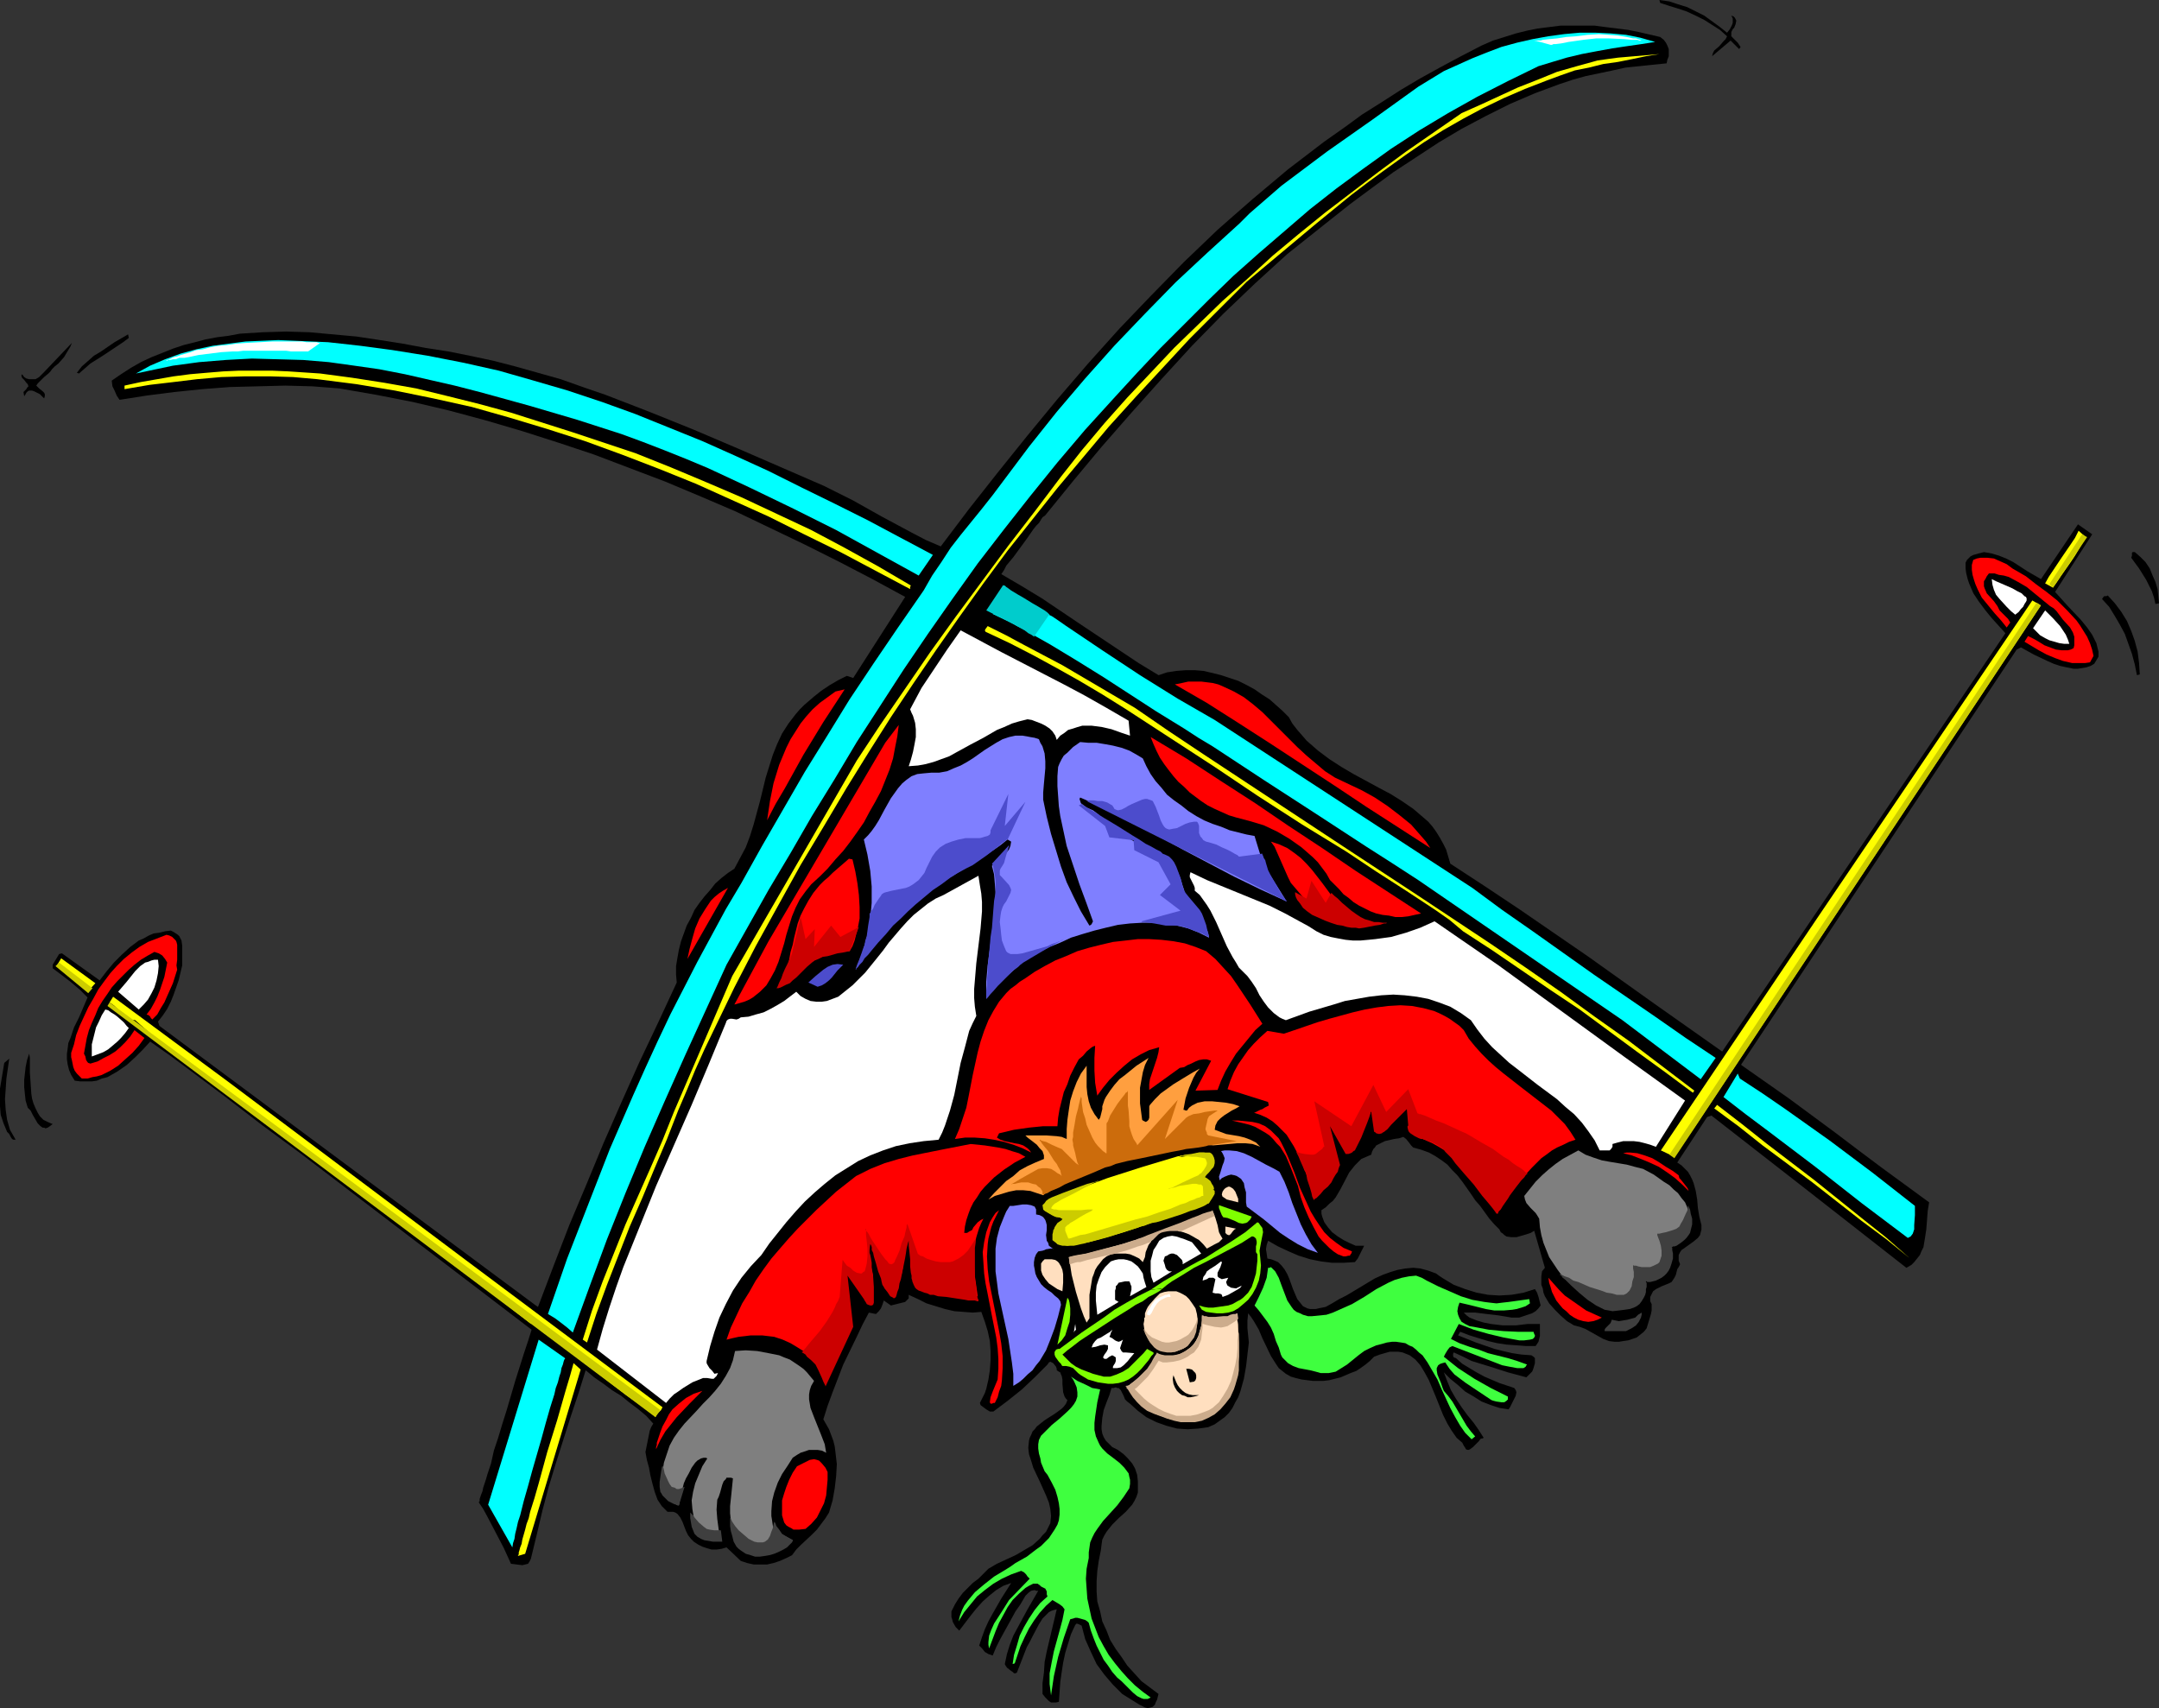 <?xml version="1.0" encoding="UTF-8" standalone="no"?>
<svg
   version="1.0"
   width="129.724mm"
   height="102.648mm"
   id="svg105"
   sodipodi:docname="Skier 18.wmf"
   xmlns:inkscape="http://www.inkscape.org/namespaces/inkscape"
   xmlns:sodipodi="http://sodipodi.sourceforge.net/DTD/sodipodi-0.dtd"
   xmlns="http://www.w3.org/2000/svg"
   xmlns:svg="http://www.w3.org/2000/svg">
  <rect width="100%" height="100%" fill="#333333" stroke="none"/>
  <sodipodi:namedview
     id="namedview105"
     pagecolor="#ffffff"
     bordercolor="#000000"
     borderopacity="0.25"
     inkscape:showpageshadow="2"
     inkscape:pageopacity="0.0"
     inkscape:pagecheckerboard="0"
     inkscape:deskcolor="#d1d1d1"
     inkscape:document-units="mm" />
  <defs
     id="defs1">
    <pattern
       id="WMFhbasepattern"
       patternUnits="userSpaceOnUse"
       width="6"
       height="6"
       x="0"
       y="0" />
  </defs>
  <path
     style="fill:#000000;fill-opacity:1;fill-rule:evenodd;stroke:none"
     d="m 489.486,137.184 -0.323,-1.454 -0.485,-1.454 -0.646,-1.293 -0.646,-1.293 -1.616,-2.585 -1.778,-2.424 0.162,-0.485 v -0.485 -0.162 l 0.162,-0.162 h 0.162 0.323 l 1.293,1.131 1.131,1.131 0.97,1.454 0.646,1.616 0.646,1.454 0.485,1.616 0.162,1.616 0.162,1.616 z"
     id="path1" />
  <path
     style="fill:#000000;fill-opacity:1;fill-rule:evenodd;stroke:none"
     d="m 485.284,153.342 -0.485,-2.424 -0.646,-2.424 -0.808,-2.262 -0.808,-2.262 -1.131,-2.101 -1.131,-1.939 -1.293,-2.101 -1.616,-1.777 0.323,-0.485 0.162,-0.162 h 0.485 l 0.323,-0.162 1.616,1.777 1.454,1.939 1.293,2.101 0.97,2.262 0.808,2.262 0.646,2.424 0.323,2.585 0.162,2.585 z"
     id="path2" />
  <path
     style="fill:#000000;fill-opacity:1;fill-rule:evenodd;stroke:none"
     d="m 466.7,134.437 2.909,3.232 2.909,3.07 1.454,1.777 1.131,1.616 0.97,1.939 0.485,1.939 v 1.131 l -0.485,0.808 -0.485,0.808 -0.808,0.485 -0.97,0.323 -0.97,0.162 -0.97,0.162 h -0.97 l -1.616,-0.323 -1.454,-0.323 -1.454,-0.485 -1.454,-0.646 -3.07,-1.454 -2.909,-1.616 -0.97,0.485 -62.539,94.203 v 0.162 l 10.827,7.594 10.504,7.756 5.333,4.04 5.171,3.878 10.827,7.918 -0.323,1.939 -0.162,2.101 -0.162,2.101 -0.323,2.101 -0.323,1.939 -0.485,0.969 -0.323,0.808 -0.646,0.808 -0.646,0.808 -0.646,0.646 -1.131,0.646 -11.15,-8.725 -11.15,-8.725 -10.989,-8.564 -10.989,-8.564 -0.97,0.323 -6.787,10.341 0.97,0.646 0.808,0.808 0.646,0.646 0.485,0.808 0.485,0.97 0.323,0.808 0.485,1.777 0.323,1.939 0.162,1.939 0.323,1.939 0.485,1.939 v 0.97 l -0.162,0.646 -0.162,0.646 -0.485,0.646 -0.97,0.808 -1.131,0.808 -1.131,0.808 -0.485,0.323 -0.323,0.485 -0.323,0.646 v 0.646 0.646 l 0.323,0.808 -0.323,0.646 -0.323,0.485 -0.323,1.293 -0.323,0.646 -0.323,0.485 -0.323,0.485 -0.646,0.323 -1.616,0.646 -1.293,0.646 -0.646,0.485 -0.323,0.646 -0.323,0.646 v 0.969 l 0.323,0.646 v 0.646 0.808 l -0.162,0.808 -0.485,1.616 -0.485,1.616 -0.646,0.808 -0.808,0.646 -0.808,0.646 -0.97,0.323 -0.97,0.323 -1.131,0.162 -0.97,0.162 h -0.97 l -1.293,-0.162 -1.293,-0.485 -4.04,-2.262 -1.293,-0.485 -1.293,-0.323 -1.616,-0.97 -1.454,-1.293 -1.293,-1.293 -1.293,-1.454 -0.97,-1.616 -0.323,-0.808 -0.162,-0.97 -0.323,-0.808 v -0.97 -0.97 l 0.162,-1.131 0.646,-0.808 -2.424,-8.402 -0.808,0.485 -0.97,0.323 -1.131,0.323 -1.131,0.323 h -1.131 l -1.131,-0.162 -0.485,-0.323 -0.323,-0.323 -0.485,-0.323 -0.323,-0.646 -1.131,-1.131 -1.131,-1.293 -2.101,-2.908 -1.131,-1.293 -0.97,-1.454 -1.939,-2.747 -1.131,-1.454 -1.131,-1.131 -1.131,-1.293 -1.293,-0.97 -1.454,-0.97 -1.454,-0.808 -1.778,-0.646 -1.778,-0.485 -0.485,-0.485 -0.485,-0.646 -0.646,-0.808 -0.646,-0.485 -0.97,0.323 -1.131,0.162 -2.101,0.485 -0.97,0.485 -0.97,0.485 -0.323,0.485 -0.323,0.323 -0.323,0.646 -0.162,0.646 -1.131,0.485 -1.131,0.485 -0.808,0.808 -0.646,0.646 -0.646,0.808 -0.646,0.808 -1.939,3.716 -1.131,1.939 -0.646,0.808 -0.808,0.646 -0.808,0.808 -0.97,0.646 v 0.808 l 0.162,0.646 0.485,1.293 0.808,1.131 0.97,1.131 1.293,0.969 1.293,0.808 1.293,0.646 1.454,0.646 h 1.939 l -0.97,1.939 -0.485,0.97 -0.646,0.808 -2.586,0.162 h -2.586 l -2.586,-0.323 -2.424,-0.485 -2.586,-0.808 -2.262,-0.97 -2.424,-1.131 -2.262,-1.293 -0.323,0.97 -0.162,0.969 0.162,0.97 0.162,1.131 0.808,0.162 0.485,0.162 1.131,0.485 0.808,0.808 0.646,0.808 0.646,1.131 0.485,1.131 0.808,2.262 0.485,1.131 0.485,1.131 0.646,0.808 0.646,0.808 0.97,0.485 0.646,0.162 h 0.485 0.808 l 0.646,-0.162 0.808,-0.162 0.808,-0.162 1.454,-0.808 1.616,-0.97 1.616,-0.808 1.616,-0.97 3.232,-1.939 1.616,-0.97 1.778,-0.808 1.778,-0.646 1.616,-0.485 1.778,-0.323 1.778,-0.162 1.616,0.162 1.778,0.485 1.778,0.646 0.646,0.485 0.97,0.646 2.424,1.454 2.586,0.969 2.586,0.808 2.586,0.485 2.586,0.162 2.747,-0.162 2.747,-0.485 2.586,-0.808 0.485,0.808 0.323,0.97 0.485,1.939 -0.485,0.646 -0.646,0.646 -0.808,0.485 -0.97,0.323 -0.97,0.323 -0.97,0.323 h -0.97 -0.808 l -2.909,-0.485 -2.747,-0.323 -2.586,-0.323 h -1.293 -1.293 l 0.646,0.646 0.646,0.485 0.808,0.323 0.808,0.323 1.616,0.485 1.616,0.323 2.747,0.323 h 2.909 l 2.747,-0.323 h 2.747 v 0.646 2.101 l -0.162,0.646 -0.162,0.646 -0.323,0.485 -0.323,0.485 h -2.262 l -2.101,-0.162 -2.262,-0.162 -2.101,-0.323 -2.101,-0.485 -2.101,-0.646 -2.101,-0.646 -2.101,-0.808 -0.485,0.808 4.04,1.616 4.202,1.454 1.939,0.485 2.101,0.485 2.101,0.323 2.262,0.162 0.485,0.323 0.323,0.323 v 0.485 0.646 l -0.323,1.131 -0.162,0.485 -0.162,0.323 -1.293,1.293 -4.202,-1.131 -4.04,-1.293 -4.202,-1.293 -1.939,-0.97 -2.101,-0.969 -0.162,0.323 v 0.485 l 0.162,0.323 0.485,0.162 1.454,1.293 1.616,0.97 1.616,0.97 1.778,0.969 3.394,1.454 3.394,1.131 0.323,0.485 0.162,0.485 -0.162,0.808 -0.323,0.646 -0.646,1.293 -0.323,0.646 -0.323,0.485 -2.101,-0.323 -1.939,-0.646 -2.101,-0.808 -1.778,-1.131 -1.939,-1.131 -1.616,-1.454 -1.778,-1.454 -1.454,-1.454 0.808,2.101 0.808,1.939 1.131,1.939 1.293,1.939 1.293,1.777 1.454,1.777 1.131,1.616 1.131,1.777 -0.323,0.162 h -0.323 l -0.485,0.646 -1.293,1.293 -0.646,0.485 -0.323,0.162 h -0.323 l -0.323,-0.162 -0.162,-0.323 -0.323,-0.485 -0.323,-0.646 -1.293,-1.131 -1.131,-1.616 -0.97,-1.616 -0.97,-1.939 -1.616,-4.04 -0.808,-1.939 -0.808,-1.939 -0.97,-1.777 -0.97,-1.616 -1.131,-1.293 -0.646,-0.485 -0.646,-0.485 -1.616,-0.646 -0.97,-0.162 h -0.97 -0.97 l -1.131,0.323 -1.131,0.323 -1.293,0.485 -0.97,0.97 -0.97,0.808 -1.131,0.808 -0.97,0.646 -1.293,0.485 -1.131,0.485 -1.131,0.485 -1.293,0.323 -1.293,0.323 -1.293,0.162 h -2.424 l -1.293,-0.162 -1.293,-0.162 -1.293,-0.323 -1.131,-0.323 -1.131,-0.646 -0.808,-0.646 -0.808,-0.646 -0.646,-0.97 -1.131,-1.777 -1.939,-4.04 -0.808,-1.939 -1.131,-1.939 -0.646,-0.97 -0.646,-0.808 -0.162,1.616 v 1.777 l 0.323,3.232 -0.323,2.747 -0.323,2.747 -0.485,2.747 -0.808,2.908 -0.485,1.293 -0.646,1.131 -0.646,1.293 -0.808,1.131 -0.97,0.969 -1.131,0.808 -1.131,0.808 -1.454,0.646 -1.131,0.162 -1.131,0.162 -2.424,0.162 -2.424,-0.162 -2.424,-0.646 -2.262,-0.808 -2.262,-1.131 -1.939,-1.454 -1.778,-1.616 -0.646,-0.485 -0.485,-0.485 -0.323,-0.808 -0.323,-0.646 -0.323,-0.646 -0.485,-0.485 h -0.323 l -0.323,-0.162 -0.485,0.162 h -0.485 l -0.485,1.616 -0.646,1.616 -0.646,1.777 -0.323,1.777 -0.162,1.777 v 0.808 l 0.162,0.97 0.323,0.808 0.485,0.808 0.646,0.646 0.808,0.808 1.293,0.646 1.293,0.969 0.97,0.97 0.97,1.131 0.646,1.131 0.485,1.454 0.162,1.454 v 1.454 1.131 l -0.323,0.969 -0.485,0.97 -0.485,0.808 -1.454,1.616 -1.616,1.454 -1.454,1.454 -0.646,0.808 -0.646,0.808 -0.485,0.808 -0.485,0.969 -0.162,1.131 -0.162,1.293 -0.485,2.424 -0.323,2.262 -0.162,2.424 v 2.262 l 0.162,2.262 0.646,2.262 0.485,2.262 0.97,2.101 0.808,2.101 1.293,2.101 1.293,1.777 1.293,1.939 1.616,1.777 1.616,1.777 1.939,1.454 1.939,1.454 -0.323,1.293 -0.323,0.646 -0.162,0.485 -0.485,0.485 -0.485,0.162 -0.646,0.162 -0.646,-0.162 -1.293,-0.646 -1.293,-0.808 -2.586,-1.616 -0.97,-0.97 -1.131,-1.131 -1.939,-2.262 -1.778,-2.424 -1.293,-2.747 -1.293,-2.908 -0.808,-3.07 -0.646,-0.323 -0.485,-0.162 -0.323,0.323 -0.97,2.101 -0.646,2.101 -0.646,2.101 -0.485,2.262 -0.323,2.101 -0.323,2.262 -0.162,2.262 -0.162,2.262 -0.646,0.162 h -0.485 -0.646 l -0.485,-0.323 -0.808,-0.808 -0.646,-0.808 V 382.305 l 0.323,-2.424 0.162,-2.424 0.485,-2.424 2.262,-9.533 -0.646,0.162 -0.485,0.162 -0.646,0.323 -0.485,0.485 -0.97,0.97 -0.808,1.293 -1.454,2.747 -0.646,1.293 -0.646,1.131 -2.262,5.817 -0.323,0.162 h -0.323 l -0.323,-0.323 -0.485,-0.323 -0.808,-0.646 -0.323,-0.485 -0.162,-0.323 0.485,-2.262 0.646,-2.101 0.808,-2.101 1.131,-2.101 2.101,-3.878 2.424,-4.201 h -0.485 l -0.323,-0.162 -0.808,0.162 -0.646,0.485 -0.646,0.646 -1.131,1.939 -1.131,1.616 -0.97,1.777 -0.808,1.454 -1.778,3.232 -0.808,1.616 -0.808,1.939 -0.485,-0.162 -0.485,-0.162 -0.808,-0.485 -0.646,-0.808 -0.646,-0.646 0.646,-1.939 0.646,-1.777 0.808,-1.777 0.97,-1.777 1.939,-3.393 1.131,-1.777 1.131,-1.777 -1.778,0.646 -1.616,0.969 -1.616,1.293 -1.454,1.293 -1.454,1.616 -1.293,1.616 -2.586,3.393 -0.808,-0.808 -0.646,-1.131 -0.162,-0.646 -0.162,-0.485 v -0.646 -0.646 l 0.808,-1.616 0.808,-1.293 0.97,-1.293 1.131,-1.131 1.131,-1.131 0.646,-0.485 0.646,-0.485 1.131,-1.131 1.131,-1.131 1.939,-1.131 2.101,-0.97 2.101,-0.969 1.939,-1.131 1.939,-1.131 1.616,-1.454 0.646,-0.808 0.808,-0.808 0.485,-0.97 0.485,-0.969 0.162,-1.616 -0.162,-1.616 -0.323,-1.454 -0.646,-1.616 -1.454,-3.232 -1.454,-3.07 -0.485,-1.616 -0.485,-1.454 -0.162,-1.454 0.162,-1.616 0.162,-0.646 0.323,-0.646 0.323,-0.808 0.485,-0.485 0.485,-0.646 0.808,-0.646 0.808,-0.646 0.97,-0.646 1.293,-0.808 1.131,-0.808 0.646,-0.485 0.485,-0.485 0.485,-0.646 0.323,-0.808 -0.323,-0.323 -0.323,-0.485 -0.323,-0.969 -0.162,-1.939 v -0.97 l -0.162,-0.808 -0.162,-0.323 -0.162,-0.485 -0.323,-0.162 -0.485,-0.323 v -0.323 l -0.162,-0.485 -0.646,-0.808 -0.323,-0.162 -0.323,-0.162 -0.323,0.162 -0.323,0.485 -2.909,2.909 -2.909,2.747 -3.232,2.585 -3.232,2.424 h -0.485 -0.323 l -0.808,-0.485 -0.646,-0.485 -0.646,-0.485 -0.162,-0.485 0.162,-0.323 0.485,-0.969 0.485,-0.97 0.162,-0.485 0.162,-0.485 0.485,-2.101 0.323,-2.101 0.162,-2.262 v -2.101 l -0.162,-2.262 -0.485,-2.262 -0.646,-2.101 -0.808,-2.262 -1.939,0.162 -2.101,-0.162 -2.101,-0.162 -2.101,-0.485 -2.101,-0.646 -2.101,-0.646 -1.939,-0.97 -2.101,-0.969 v 0.808 l -0.485,0.485 -0.323,0.323 -0.646,0.162 -2.586,0.646 -1.616,-1.131 -0.323,0.97 -0.323,0.808 -0.485,0.646 -0.646,0.646 v 0 l -1.616,-0.323 -1.454,2.747 -1.454,3.07 -2.909,5.979 -2.424,6.302 -1.131,3.07 -0.97,3.07 0.646,1.131 0.646,1.131 0.485,1.293 0.485,1.293 0.323,1.293 0.162,1.293 0.323,2.747 -0.162,2.747 -0.323,2.747 -0.485,2.747 -0.808,2.747 -0.808,1.293 -0.97,1.293 -0.97,1.293 -1.131,1.131 -2.424,2.262 -1.131,1.131 -0.97,1.293 -1.293,0.646 -1.454,0.646 -1.454,0.485 -1.454,0.323 h -1.616 -1.454 l -1.454,-0.323 -1.454,-0.485 -3.232,-3.07 -1.131,0.323 -1.131,0.162 h -1.131 l -1.131,-0.323 -0.97,-0.323 -0.97,-0.485 -0.97,-0.646 -0.646,-0.646 -0.646,-0.808 -0.485,-0.97 -0.808,-2.101 -0.485,-0.969 -0.646,-0.808 -0.485,-0.323 -0.485,-0.162 h -0.646 -0.646 l -0.646,-0.646 -0.646,-0.646 -0.97,-1.454 -0.646,-1.777 -0.485,-1.777 -0.485,-1.939 -0.323,-1.777 -0.485,-1.777 -0.323,-1.777 0.323,-1.616 0.323,-1.616 0.323,-1.616 0.323,-0.808 0.485,-0.808 -1.616,-1.777 -1.939,-1.616 -1.939,-1.454 -1.778,-1.454 -2.101,-1.293 -1.939,-1.454 -2.101,-1.454 -1.939,-1.616 -1.616,5.171 -1.778,5.332 -3.394,10.664 -1.616,5.332 -1.454,5.494 -1.293,5.494 -1.293,5.332 -0.323,0.646 -0.323,0.485 -0.646,0.162 -0.646,0.162 -1.293,-0.162 -1.293,-0.162 -0.808,-1.777 -0.808,-1.777 -3.717,-7.11 -0.97,-1.777 -0.97,-1.454 v -0.162 l 0.162,-0.162 v -0.485 l 0.162,-0.485 0.162,-0.485 0.323,-0.808 0.162,-0.808 0.323,-0.97 0.323,-0.97 0.323,-1.131 0.808,-2.424 0.646,-2.908 0.97,-2.908 0.97,-3.232 0.97,-3.07 1.939,-6.625 0.97,-3.07 0.97,-3.07 0.97,-2.908 0.808,-2.585 -52.52,-40.073 -8.565,-6.302 -8.403,-6.463 -8.403,-6.302 -4.363,-3.232 -4.363,-3.07 -1.616,1.777 -1.778,1.777 -1.939,1.777 -2.101,1.454 -1.131,0.646 -1.131,0.646 -1.293,0.323 -1.131,0.485 -1.131,0.162 h -1.293 -1.293 l -1.293,-0.162 -0.808,-1.293 -0.485,-1.131 -0.323,-1.293 -0.162,-1.131 v -1.293 l 0.162,-1.131 0.162,-1.293 0.485,-1.131 0.808,-2.424 1.131,-2.262 0.97,-2.262 0.97,-2.262 -1.778,-1.777 -2.101,-1.777 -2.101,-1.616 -1.939,-1.454 v -0.485 -0.323 l 0.485,-0.808 0.485,-0.808 0.485,-0.808 0.646,-0.162 8.565,6.14 1.616,-2.101 1.616,-1.939 1.778,-1.777 1.939,-1.777 1.939,-1.454 1.131,-0.485 1.131,-0.646 1.131,-0.485 1.293,-0.162 1.293,-0.323 1.293,-0.162 0.646,0.323 0.485,0.323 0.485,0.323 0.323,0.323 0.485,0.969 0.162,1.131 v 1.131 1.293 0.969 1.131 l -0.808,3.393 -1.131,3.232 -0.646,1.616 -0.808,1.616 -0.97,1.454 -1.131,1.454 0.323,0.969 85.486,63.502 0.485,0.323 3.555,-9.372 3.555,-9.21 3.878,-9.21 3.878,-9.372 4.04,-9.21 4.04,-9.049 4.363,-9.21 4.202,-9.049 -0.162,-1.777 v -1.939 l 0.323,-1.939 0.323,-1.777 0.485,-1.939 0.646,-1.777 0.646,-1.777 0.97,-1.777 0.808,-1.777 1.131,-1.616 1.131,-1.454 1.293,-1.454 1.131,-1.454 1.454,-1.293 1.454,-1.131 1.454,-0.969 1.293,-2.424 1.293,-2.424 0.97,-2.585 0.808,-2.585 1.454,-5.332 1.293,-5.332 0.808,-2.585 0.808,-2.585 0.97,-2.424 1.131,-2.424 1.454,-2.262 1.616,-2.101 0.97,-1.131 0.97,-0.97 1.131,-0.969 1.131,-0.97 1.616,-1.293 1.939,-1.293 1.939,-1.131 1.939,-0.969 1.454,0.485 11.797,-18.42 -7.434,-4.04 -7.757,-4.04 -7.757,-3.878 -7.757,-3.716 -7.757,-3.716 -7.918,-3.393 -8.08,-3.393 -8.08,-3.07 -8.08,-3.07 -8.242,-2.747 -8.08,-2.585 -8.242,-2.424 -8.403,-2.262 -8.242,-1.939 -8.242,-1.616 -8.403,-1.454 -6.141,-0.485 -6.141,-0.162 -6.302,0.162 -6.302,0.162 -6.302,0.485 -6.302,0.646 -6.302,0.808 -6.141,0.969 -0.646,-0.969 -0.485,-1.131 -0.485,-0.969 -0.162,-1.293 2.101,-1.454 2.262,-1.454 2.262,-1.293 2.424,-1.131 2.424,-0.969 2.424,-0.969 2.424,-0.808 2.586,-0.646 2.424,-0.646 2.586,-0.485 2.586,-0.323 2.586,-0.485 5.171,-0.323 5.333,-0.162 5.333,0.162 5.333,0.485 5.333,0.485 5.333,0.808 5.171,0.808 5.171,0.969 5.171,0.808 4.848,0.969 5.333,1.131 5.01,1.293 5.171,1.454 5.171,1.454 5.01,1.777 5.171,1.777 10.019,3.878 10.019,4.04 9.858,4.201 19.715,8.564 3.232,1.616 3.232,1.616 6.626,3.716 6.626,3.555 3.394,1.777 3.394,1.454 6.464,-8.564 6.626,-8.402 6.626,-8.241 6.787,-8.241 6.949,-8.079 7.11,-7.918 7.272,-7.594 7.434,-7.594 7.595,-7.271 4.04,-3.555 3.878,-3.393 4.04,-3.393 4.04,-3.393 8.242,-6.302 4.363,-3.07 4.202,-3.07 4.363,-2.747 4.525,-2.908 4.363,-2.585 4.686,-2.585 4.525,-2.424 4.686,-2.424 2.586,-1.131 2.586,-0.808 2.586,-0.808 2.586,-0.646 2.424,-0.485 2.586,-0.323 2.586,-0.323 h 2.586 2.586 2.586 l 2.424,0.323 2.586,0.323 2.586,0.323 2.424,0.485 4.848,1.131 0.808,0.646 0.485,0.646 0.323,0.646 0.323,0.808 v 0.808 0.808 l -0.323,0.808 -0.162,0.808 -3.232,0.323 -3.07,0.323 -3.07,0.323 -2.909,0.646 -3.07,0.646 -3.07,0.646 -2.909,0.808 -2.909,0.969 -5.656,2.101 -5.656,2.424 -5.494,2.747 -5.494,2.908 -5.171,3.07 -5.171,3.393 -5.171,3.393 -4.848,3.555 -5.01,3.716 -4.686,3.716 -9.534,7.594 -3.555,3.232 -3.717,3.393 -3.717,3.555 -3.555,3.393 -7.11,7.271 -6.949,7.594 -6.787,7.594 -6.787,7.756 -6.464,7.756 -6.302,7.756 -0.162,0.162 -0.485,0.323 -0.323,0.485 -0.485,0.808 -0.646,0.646 -0.646,0.808 -1.454,2.101 -3.07,4.201 -1.616,1.939 -0.485,0.969 -0.646,0.97 4.686,2.747 4.525,2.747 8.888,5.979 4.363,2.908 8.726,5.817 4.525,2.747 1.939,-0.646 2.101,-0.323 2.101,-0.162 h 2.101 l 1.939,0.162 2.101,0.485 1.939,0.485 1.939,0.646 1.939,0.646 1.939,0.969 1.778,0.97 1.616,1.131 1.778,1.131 1.454,1.293 1.454,1.293 1.454,1.454 0.808,1.454 1.131,1.454 1.131,1.293 0.97,1.131 2.586,2.262 2.586,1.939 2.747,1.777 2.747,1.616 5.656,3.07 2.747,1.454 2.586,1.616 2.586,1.777 2.262,1.939 1.131,0.97 0.97,1.131 0.808,1.131 0.808,1.293 0.808,1.454 0.646,1.293 0.485,1.616 0.485,1.616 7.918,5.171 7.757,5.171 7.757,5.332 7.757,5.332 15.19,10.826 15.352,10.826 64.317,-95.011 -3.07,-3.393 -1.454,-1.777 -1.454,-1.939 -1.293,-1.939 -0.97,-2.262 -0.323,-0.97 -0.323,-1.293 -0.162,-1.131 v -1.293 l 0.323,-0.646 0.808,-0.808 0.646,-0.323 1.131,-0.323 1.293,-0.323 1.778,0.323 1.616,0.485 1.616,0.646 1.616,0.808 3.232,2.101 3.07,1.777 8.403,-12.442 3.232,2.262 z"
     id="path3" />
  <path
     style="fill:#ffff00;fill-opacity:1;fill-rule:evenodd;stroke:none"
     d="m 466.215,133.467 -1.778,-0.969 v 0 l 0.808,-1.454 0.97,-1.454 1.939,-2.908 2.101,-3.07 0.97,-1.454 0.808,-1.616 1.454,1.293 -0.485,1.293 -0.808,1.454 -0.97,1.616 -0.97,1.454 -2.262,3.232 -0.97,1.454 z"
     id="path4" />
  <path
     style="fill:#ff0000;fill-opacity:1;fill-rule:evenodd;stroke:none"
     d="m 474.619,150.434 -1.131,0.162 h -0.97 -1.939 l -2.101,-0.485 -1.778,-0.646 -1.939,-0.808 -1.778,-0.97 -1.616,-0.969 -1.616,-0.97 0.808,-1.293 0.646,0.323 0.646,0.323 1.131,0.646 1.293,0.808 1.293,0.485 1.293,0.485 1.293,0.162 h 1.454 l 0.646,-0.162 0.646,-0.323 0.162,-0.646 v -0.646 -1.293 l -0.323,-0.97 -0.646,-1.131 -1.616,-1.777 -1.454,-1.939 -0.646,-0.646 -0.808,-0.485 -1.778,-1.454 -1.778,-1.454 -1.778,-1.454 -1.939,-1.131 -2.101,-1.131 -1.131,-0.323 -1.131,-0.162 -0.97,-0.323 h -1.293 l -0.485,0.646 -0.323,0.646 -0.323,0.485 v 0.485 0.646 l 0.162,0.485 0.485,1.131 1.616,1.777 0.808,1.131 0.485,0.97 1.293,1.293 0.646,0.646 0.485,0.808 -0.808,1.131 -1.293,-1.616 -1.454,-1.616 -1.454,-1.777 -1.454,-1.777 -0.97,-1.939 -0.485,-1.131 -0.323,-0.97 -0.323,-1.131 -0.162,-1.131 v -1.131 l 0.323,-1.131 0.808,-0.323 0.808,-0.162 h 0.808 0.808 l 1.454,0.162 1.454,0.646 1.454,0.646 1.293,0.97 3.07,1.777 2.262,1.777 2.424,1.777 2.424,1.939 2.262,2.262 2.101,2.262 0.808,1.131 0.808,1.293 0.808,1.293 0.646,1.454 0.485,1.454 0.323,1.454 z"
     id="path5" />
  <path
     style="fill:#ffffff;fill-opacity:1;fill-rule:evenodd;stroke:none"
     d="m 469.932,146.232 h -1.131 l -1.131,-0.162 -1.131,-0.323 -1.131,-0.323 -0.97,-0.485 -1.131,-0.646 -0.808,-0.808 -0.808,-0.808 2.747,-4.04 1.778,1.777 1.616,1.777 0.646,0.97 0.646,0.969 0.485,1.131 z"
     id="path6" />
  <path
     style="fill:#ffff00;fill-opacity:1;fill-rule:evenodd;stroke:none"
     d="m 380.244,262.734 -3.07,-1.454 35.229,-52.353 49.126,-72.551 1.939,1.131 -78.376,118.117 z"
     id="path7" />
  <path
     style="fill:#ffffff;fill-opacity:1;fill-rule:evenodd;stroke:none"
     d="m 460.236,135.891 v 0.162 0.323 l -0.162,0.323 -0.323,0.485 -0.323,0.646 -0.485,0.485 -0.485,0.646 -0.808,0.646 -0.97,-0.808 -0.97,-0.97 -1.616,-1.777 -0.808,-0.97 -0.485,-1.131 -0.323,-1.131 -0.162,-1.293 0.97,0.485 1.131,0.485 2.586,1.131 1.131,0.646 0.97,0.485 0.646,0.646 0.323,0.162 z"
     id="path8" />
  <path
     style="fill:#000000;fill-opacity:1;fill-rule:evenodd;stroke:none"
     d="m 395.273,10.664 -0.323,0.485 -1.939,-1.939 -4.202,3.555 0.162,-0.646 0.323,-0.646 1.131,-0.969 0.97,-1.131 0.485,-0.485 0.323,-0.646 -1.616,-1.454 -1.778,-1.131 -1.778,-1.131 -1.939,-0.969 -2.101,-0.969 -1.939,-0.646 -2.101,-0.646 -1.939,-0.646 L 376.851,0 l 2.262,0.323 1.939,0.646 2.101,0.646 1.939,0.969 1.939,0.969 1.778,1.293 1.778,1.293 1.616,1.293 0.646,-0.808 0.485,-0.969 0.162,-0.485 V 4.686 4.201 l -0.323,-0.646 0.485,0.162 0.323,0.323 0.162,0.323 0.162,0.323 -0.162,0.808 -0.323,0.808 -0.323,0.323 -0.162,0.323 -0.162,0.323 v 0.323 0.646 l 0.485,0.485 0.97,0.969 0.323,0.485 z"
     id="path9" />
  <path
     style="fill:#ffff00;fill-opacity:1;fill-rule:evenodd;stroke:none"
     d="m 351.318,18.259 -5.01,1.939 -4.848,2.101 -4.686,2.262 -4.525,2.424 -4.525,2.585 -4.363,2.747 -4.202,2.908 -4.04,2.908 -4.202,3.07 -4.04,3.07 -7.918,6.463 -7.918,6.625 -7.918,6.625 -6.464,6.463 -6.464,6.463 -6.141,6.625 -6.141,6.625 -6.141,6.786 -5.818,6.948 -5.818,6.948 -5.656,7.11 -5.656,7.11 -5.494,7.433 -5.333,7.433 -5.333,7.594 -5.171,7.594 -5.171,7.756 -5.01,7.918 -5.01,8.079 -5.171,8.725 -5.333,8.887 -5.01,9.049 -5.171,9.372 -4.848,9.372 -4.525,9.372 -2.262,4.686 -2.101,4.686 -1.939,4.686 -1.939,4.524 -2.586,6.625 -2.747,6.463 -2.747,6.625 -2.909,6.625 -2.586,6.625 -2.586,6.625 -2.424,6.625 -2.101,6.463 -0.97,-0.646 2.101,-6.625 2.424,-6.625 2.586,-6.463 2.586,-6.463 5.656,-12.765 2.747,-6.302 2.586,-6.463 13.251,-30.862 28.28,-48.96 5.333,-8.079 5.656,-8.241 5.656,-8.241 5.818,-8.079 5.979,-8.079 5.979,-8.079 5.979,-7.756 5.979,-7.918 4.848,-6.14 5.01,-5.979 5.171,-5.817 5.333,-5.655 5.333,-5.655 5.494,-5.332 5.494,-5.332 5.818,-5.171 5.656,-5.171 5.818,-4.847 5.979,-4.847 6.141,-4.686 6.141,-4.686 6.141,-4.524 6.302,-4.363 6.302,-4.363 4.363,-1.939 4.202,-1.939 4.202,-1.939 4.525,-1.777 4.363,-1.777 4.525,-1.293 4.686,-1.293 2.262,-0.323 2.424,-0.323 9.373,-0.808 -3.07,0.485 -3.07,0.646 -3.232,0.646 -3.394,0.485 -3.232,0.808 -3.232,0.646 -3.232,1.131 z"
     id="path10" />
  <path
     style="fill:#00ffff;fill-opacity:1;fill-rule:evenodd;stroke:none"
     d="m 349.379,15.027 -6.949,3.393 -6.949,3.555 -6.626,3.716 -6.464,3.878 -6.464,4.201 -6.302,4.524 -6.141,4.524 -5.979,4.686 -5.818,5.009 -5.818,5.009 -5.818,5.171 -5.494,5.332 -5.494,5.494 -5.494,5.494 -5.333,5.655 -5.333,5.817 -6.464,7.11 -6.302,7.433 -6.141,7.594 -5.979,7.594 -5.979,7.756 -5.656,7.918 -5.656,8.079 -5.494,8.079 -5.333,8.241 -5.333,8.241 -5.01,8.402 -5.171,8.402 -4.848,8.402 -5.01,8.402 -9.534,16.966 -9.373,20.521 -4.686,10.503 -4.525,10.341 -4.363,10.503 -4.202,10.503 -3.878,10.503 -3.878,10.664 -1.293,-1.131 -1.454,-1.131 -1.293,-0.97 -1.616,-0.97 4.363,-12.603 4.848,-12.442 4.848,-12.442 5.333,-12.28 2.747,-6.14 2.747,-5.979 2.909,-6.14 3.07,-5.979 3.07,-5.979 3.232,-5.979 3.232,-5.979 3.555,-5.979 4.686,-8.402 4.848,-8.402 4.848,-8.402 5.01,-8.079 5.171,-8.402 5.494,-8.241 5.494,-8.079 5.818,-8.402 1.939,-3.393 2.101,-3.07 2.101,-3.232 2.262,-2.909 4.848,-5.979 2.424,-3.07 2.424,-3.232 5.818,-7.756 6.302,-7.918 6.464,-7.594 6.626,-7.433 6.949,-7.271 6.949,-7.11 7.272,-6.786 7.272,-6.625 2.262,-2.262 2.424,-2.101 4.848,-4.201 5.171,-3.878 5.171,-3.878 10.342,-7.271 5.171,-3.716 5.171,-3.716 2.909,-1.777 2.909,-1.777 3.232,-1.454 3.232,-1.454 3.232,-1.293 3.394,-1.293 3.555,-0.969 3.555,-0.808 3.555,-0.646 3.555,-0.485 3.555,-0.323 h 3.555 l 3.394,0.162 3.555,0.323 3.232,0.646 3.394,0.969 -3.07,0.485 -3.394,0.485 -3.232,0.485 -3.555,0.646 -3.394,0.646 -3.394,0.808 -3.232,0.969 z"
     id="path11" />
  <path
     style="fill:#00ffff;fill-opacity:1;fill-rule:evenodd;stroke:none"
     d="m 433.249,281.154 -10.504,-7.918 -10.504,-8.241 -10.666,-8.079 -5.171,-3.878 -5.01,-3.878 3.232,-5.332 0.485,1.131 5.171,3.393 5.171,3.555 5.01,3.555 5.01,3.555 9.696,7.271 9.696,7.594 v 0.97 1.131 l -0.162,2.262 v 0.97 l -0.323,0.969 -0.485,0.646 -0.323,0.162 z"
     id="path12" />
  <path
     style="fill:#ffff00;fill-opacity:1;fill-rule:evenodd;stroke:none"
     d="m 433.572,285.678 -5.171,-4.201 -5.656,-4.201 -11.15,-8.725 -11.312,-8.402 -5.494,-4.363 -5.494,-4.04 0.646,-0.808 5.656,4.363 5.494,4.363 10.989,8.402 10.666,8.564 5.494,4.363 z"
     id="path13" />
  <path
     style="fill:#00ffff;fill-opacity:1;fill-rule:evenodd;stroke:none"
     d="m 368.448,231.71 -46.379,-31.832 -5.979,-3.878 -5.818,-3.716 -11.635,-7.594 -11.474,-7.433 -11.797,-7.756 -3.232,-1.939 -3.232,-2.101 -6.302,-3.878 -5.979,-3.878 -5.979,-3.878 -5.979,-3.716 -6.141,-3.716 -6.302,-3.555 -3.394,-1.777 -3.394,-1.616 4.363,-5.171 1.131,1.131 1.454,1.131 1.454,0.808 1.616,0.97 3.394,1.616 1.454,0.97 1.616,1.131 8.403,5.655 8.565,5.655 8.565,5.332 4.202,2.424 4.202,2.424 58.499,38.134 6.787,5.009 6.949,4.847 13.898,9.857 13.898,9.533 6.949,4.847 6.787,4.524 -3.394,4.847 z"
     id="path14" />
  <path
     style="fill:#ffff00;fill-opacity:1;fill-rule:evenodd;stroke:none"
     d="m 384.446,248.191 -6.302,-4.686 -6.464,-4.686 -12.928,-9.533 -6.787,-4.524 -6.626,-4.524 -6.626,-4.524 -6.464,-4.201 -3.07,-2.585 -3.232,-2.262 -6.626,-4.363 -6.787,-4.363 -3.394,-2.262 -3.394,-2.262 -5.01,-3.07 -5.01,-3.07 -10.019,-6.463 -9.858,-6.625 -10.181,-6.625 -10.181,-6.625 -5.171,-3.232 -5.171,-3.07 -5.171,-2.908 -5.333,-2.909 -5.333,-2.747 -5.494,-2.585 -0.162,-0.323 0.162,-0.323 0.485,-0.646 4.202,2.101 4.202,2.262 8.565,4.524 8.242,4.847 8.242,4.847 7.757,5.332 7.757,5.171 8.08,5.332 8.08,5.332 16.16,10.664 16.483,10.826 16.322,10.826 8.08,5.494 7.918,5.494 7.757,5.655 7.757,5.494 7.434,5.655 7.434,5.655 z"
     id="path15" />
  <path
     style="fill:#ffffff;fill-opacity:1;fill-rule:evenodd;stroke:none"
     d="m 376.043,260.472 -1.293,-0.485 -1.131,-0.323 -1.293,-0.323 -1.293,-0.162 h -1.293 -1.131 l -1.293,0.323 -1.131,0.323 v 0.646 l -0.323,0.485 -0.323,0.323 h -0.323 -1.939 l -1.131,-2.262 -1.454,-2.101 -1.454,-1.939 -1.778,-1.939 -1.939,-1.616 -1.939,-1.777 -4.363,-3.232 -4.363,-3.393 -2.101,-1.616 -1.939,-1.777 -1.939,-1.777 -1.778,-1.939 -1.616,-2.101 -1.454,-2.101 -2.262,-1.616 -2.424,-1.454 -2.586,-0.97 -2.424,-0.808 -2.586,-0.485 -2.747,-0.323 -2.586,-0.162 -2.747,0.162 -2.747,0.323 -2.747,0.485 -2.747,0.485 -2.586,0.808 -5.494,1.616 -5.333,1.939 -0.808,-0.323 -0.646,-0.323 -1.293,-0.97 -1.293,-1.293 -0.97,-1.293 -0.97,-1.454 -0.808,-1.616 -0.97,-1.454 -0.97,-1.293 -0.97,-0.969 -0.97,-0.97 -0.646,-1.131 -0.808,-1.293 -1.293,-2.424 -2.424,-5.494 -1.293,-2.585 -0.808,-1.293 -0.808,-1.131 -0.808,-1.131 -1.131,-0.97 v -0.646 l -0.162,-0.485 -0.485,-0.969 -0.485,-0.97 v -0.485 l 0.162,-0.646 3.717,1.777 3.555,1.454 3.555,1.454 3.555,1.454 3.555,1.454 3.555,1.777 3.555,1.939 1.778,0.97 1.778,1.131 1.616,0.808 1.616,0.485 1.616,0.323 1.778,0.323 1.616,0.162 h 1.778 l 1.778,-0.162 1.616,-0.162 3.555,-0.485 3.394,-0.97 3.232,-1.131 3.232,-1.454 7.272,5.009 7.272,5.009 14.221,10.341 14.221,10.341 6.949,5.009 6.949,5.009 z"
     id="path16" />
  <path
     style="fill:#ff0000;fill-opacity:1;fill-rule:evenodd;stroke:none"
     d="m 383.476,270.49 -1.454,-1.454 -1.616,-1.454 -1.778,-1.293 -1.939,-1.293 -2.101,-0.97 -1.939,-0.808 -2.101,-0.808 -1.939,-0.485 0.808,-0.162 h 0.808 l 1.616,0.162 1.616,0.485 1.778,0.646 1.616,0.97 1.454,0.97 1.616,0.969 1.293,0.97 0.162,0.646 0.323,0.323 0.646,0.808 0.646,0.808 0.323,0.485 z"
     id="path17" />
  <path
     style="fill:#7f7f7f;fill-opacity:1;fill-rule:evenodd;stroke:none"
     d="m 382.022,281.316 -0.162,0.162 -0.323,0.162 h -0.485 l -0.646,-0.162 -0.646,-0.323 -0.646,-0.323 h -0.646 l -0.323,0.162 -0.323,0.162 -0.162,0.323 -0.323,0.485 0.323,0.646 0.485,0.646 0.646,1.293 0.162,0.646 0.162,0.808 -0.162,0.646 -0.323,0.808 -0.162,0.646 -0.323,0.485 -0.485,0.485 -0.323,0.323 -1.131,0.646 -1.293,0.485 -0.485,-0.162 -0.485,-0.485 -0.646,-1.131 -0.485,-0.323 -0.323,-0.162 h -0.323 l -0.323,0.162 -0.323,0.162 -0.323,0.323 -0.162,0.485 0.646,0.162 0.485,0.323 0.162,0.485 0.162,0.646 0.323,1.131 v 0.646 l 0.162,0.485 v 0.646 l -0.323,0.485 -0.646,0.97 -0.808,0.646 -0.97,0.485 -0.97,0.323 -1.131,0.162 -1.131,0.162 h -1.131 l -3.07,-1.454 -2.909,-1.616 -1.454,-0.97 -1.293,-1.131 -1.293,-1.131 -1.131,-1.131 -0.97,-1.293 -0.97,-1.454 -0.97,-1.454 -0.646,-1.616 -0.646,-1.616 -0.485,-1.777 -0.323,-1.777 -0.162,-1.939 -0.485,-0.808 -0.323,-0.485 -1.131,-1.131 -0.97,-1.131 -0.323,-0.808 -0.162,-0.808 1.293,-1.616 1.293,-1.616 1.454,-1.454 1.454,-1.293 1.616,-1.293 1.616,-1.131 1.778,-0.969 1.778,-0.97 1.616,0.97 1.778,0.646 1.939,0.646 1.778,0.323 1.939,0.323 1.939,0.323 1.778,0.485 1.939,0.485 2.424,1.293 2.262,1.616 1.293,0.808 0.97,0.97 0.97,0.808 0.808,1.131 0.808,0.97 0.485,1.131 0.323,1.131 0.323,1.131 -0.162,1.131 -0.162,1.131 -0.646,1.293 z"
     id="path18" />
  <path
     style="fill:#3f3f3f;fill-opacity:1;fill-rule:evenodd;stroke:none"
     d="m 370.548,301.675 -0.646,0.323 -0.646,0.323 h -0.808 -0.808 -0.646 -1.616 -0.97 v -0.323 l 0.162,-0.323 0.485,-0.485 0.646,-0.646 0.162,-0.323 0.162,-0.485 0.808,0.162 0.808,0.162 0.97,-0.162 0.97,-0.162 1.778,-0.485 0.646,-0.646 0.808,-0.485 v 0.485 l -0.162,0.646 -0.485,0.969 -0.646,0.808 -0.485,0.323 z"
     id="path19" />
  <path
     style="fill:#ff0000;fill-opacity:1;fill-rule:evenodd;stroke:none"
     d="m 357.782,258.856 -1.454,0.485 -1.293,0.646 -1.454,0.646 -1.131,0.646 -1.293,0.97 -1.131,0.808 -2.101,2.101 -1.939,2.101 -1.939,2.424 -1.778,2.424 -1.778,2.424 -1.939,-2.262 -2.101,-2.262 -1.939,-2.262 -2.101,-2.424 -2.101,-2.101 -1.131,-0.969 -1.131,-0.97 -1.293,-0.808 -1.454,-0.808 -1.454,-0.646 -1.454,-0.646 -0.485,-0.808 -0.485,-0.97 -0.646,-2.101 -0.808,-2.101 -0.323,-0.808 -0.485,-0.808 -0.485,0.646 -0.485,0.646 -0.485,0.808 -0.485,0.646 -0.485,0.485 -0.485,0.646 -0.808,0.323 -0.808,0.162 h -0.485 l -0.323,-0.323 -0.485,-0.485 -0.323,-0.808 -0.323,-1.616 -0.323,-0.646 -0.162,-0.162 -0.323,-0.162 -0.323,-0.162 h -0.323 l -0.162,1.131 -0.162,1.131 -0.323,1.131 -0.485,1.131 -1.131,1.939 -0.485,0.808 -0.646,0.808 -0.162,0.323 -0.162,0.162 h -0.485 l -0.646,-0.323 -0.646,-0.485 -1.616,-1.454 -0.646,-0.646 -0.646,-0.485 -0.646,-0.485 -0.485,-0.162 h -0.162 l -0.162,0.162 v 0.323 0.808 0.646 l 0.162,0.808 0.323,0.808 0.323,1.131 0.485,1.293 0.485,1.454 0.646,1.616 -0.323,1.131 -0.485,0.97 -0.646,1.131 -0.646,0.97 -1.454,1.777 -1.778,1.454 -0.97,-2.908 -1.131,-2.908 -1.131,-2.908 -1.454,-2.747 -0.808,-1.293 -0.808,-1.293 -1.131,-1.131 -0.97,-0.97 -1.131,-0.97 -1.293,-0.808 -1.454,-0.646 -1.454,-0.485 h 0.162 l 0.323,-0.162 0.97,-0.485 0.485,-0.162 0.485,-0.323 0.97,-0.485 -0.162,-0.808 -9.211,-2.908 0.646,-1.939 0.808,-1.939 0.97,-1.777 1.131,-1.616 1.131,-1.616 1.293,-1.454 1.454,-1.454 1.616,-1.454 3.717,0.646 2.424,-0.808 5.171,-1.777 2.747,-0.808 5.333,-1.454 2.747,-0.646 2.747,-0.485 2.586,-0.323 2.747,-0.162 2.586,0.162 2.586,0.485 2.424,0.646 1.131,0.485 1.293,0.646 1.131,0.646 1.131,0.808 1.131,0.808 0.97,0.97 1.131,1.939 1.454,1.777 1.454,1.616 1.616,1.616 1.616,1.454 1.778,1.454 3.717,2.908 3.555,2.747 3.555,2.747 1.616,1.616 1.454,1.454 1.293,1.777 z"
     id="path20" />
  <path
     style="fill:#ff0000;fill-opacity:1;fill-rule:evenodd;stroke:none"
     d="m 355.681,297.797 -0.808,-0.646 -0.808,-0.97 -0.646,-0.808 -0.485,-0.97 -0.485,-0.969 -0.323,-1.131 -0.323,-0.97 -0.162,-1.131 1.131,1.293 1.293,1.454 1.293,1.293 1.616,1.131 1.616,1.131 1.616,1.131 1.778,0.808 1.778,0.808 -0.97,0.485 -0.97,0.323 -1.131,0.162 -1.131,-0.162 -1.131,-0.323 -0.97,-0.485 -0.97,-0.646 z"
     id="path21" />
  <path
     style="fill:#ff0000;fill-opacity:1;fill-rule:evenodd;stroke:none"
     d="m 324.816,192.607 -7.272,-4.686 -7.272,-4.686 -7.272,-4.847 -14.544,-9.533 -7.272,-4.686 -7.11,-4.524 -7.272,-4.201 1.616,-0.323 1.454,-0.323 h 1.454 1.454 l 1.293,0.162 1.293,0.162 1.293,0.323 1.131,0.485 2.424,1.131 2.262,1.293 2.101,1.616 2.101,1.777 1.939,1.939 1.939,1.939 2.101,2.101 1.939,1.939 2.101,1.939 2.101,1.777 2.101,1.777 2.262,1.454 3.07,1.454 3.07,1.454 2.909,1.616 2.909,1.939 2.747,2.101 2.586,2.101 2.262,2.585 1.131,1.293 z"
     id="path22" />
  <path
     style="fill:#3fff3f;fill-opacity:1;fill-rule:evenodd;stroke:none"
     d="m 347.44,296.02 -0.97,0.646 -0.97,0.323 -1.131,0.323 -0.97,0.162 -1.939,0.162 h -2.101 l -1.939,-0.323 -1.939,-0.485 -1.939,-0.485 -2.101,-0.485 -0.323,0.969 -0.162,0.97 0.162,0.808 0.323,0.808 0.485,0.808 0.808,0.485 0.97,0.485 0.97,0.162 3.394,0.646 3.394,0.323 3.394,0.162 h 3.394 l 0.162,0.485 0.162,0.323 v 0.162 l -0.162,0.323 -0.323,0.323 -0.646,0.162 -1.293,0.162 h -1.131 l -1.778,-0.323 -1.778,-0.323 -3.394,-0.808 -3.394,-0.969 -3.394,-1.293 -1.778,3.393 1.939,0.97 2.262,0.808 2.101,0.646 2.101,0.808 4.525,1.131 2.101,0.646 2.262,0.808 -0.162,0.162 -0.162,0.323 -0.485,0.323 h -0.646 -0.808 l -1.778,-0.323 -0.808,-0.162 -0.808,-0.162 -11.312,-4.363 -0.323,0.162 -0.323,0.162 -0.485,0.646 -0.485,0.808 -0.323,0.646 1.616,1.293 1.616,1.293 3.717,2.424 3.717,2.101 3.878,1.939 v 0.323 0.323 l -0.323,0.323 -0.485,0.323 h -0.646 l -1.131,-0.162 -0.646,-0.162 -0.485,-0.162 -2.909,-1.939 -2.909,-1.939 -1.293,-0.97 -1.293,-0.97 -1.131,-1.293 -0.97,-1.454 -0.646,0.162 -0.485,0.162 -0.485,0.323 -0.162,0.323 -0.162,0.323 v 0.485 l 0.162,0.969 0.808,1.939 0.323,0.97 0.323,0.808 0.97,1.131 0.97,1.293 3.232,5.494 0.97,1.293 0.97,1.131 -0.808,0.646 -1.454,-1.454 -1.131,-1.616 -1.131,-1.939 -1.131,-2.101 -1.939,-4.201 -0.97,-2.262 -1.131,-1.939 -1.131,-1.939 -1.131,-1.616 -0.808,-0.646 -0.646,-0.646 -0.808,-0.646 -0.808,-0.323 -0.808,-0.485 -0.97,-0.162 -1.131,-0.162 h -0.97 l -1.131,0.162 -1.131,0.323 -1.293,0.323 -1.454,0.646 -1.293,0.646 -1.293,0.97 -2.586,2.101 -1.293,0.808 -1.293,0.808 -0.808,0.162 -0.808,0.162 h -0.808 -0.97 l -1.131,-0.323 -1.293,-0.323 -2.586,-0.485 -1.293,-0.485 -1.131,-0.646 -0.808,-0.808 -0.485,-0.485 -0.323,-0.646 -0.485,-1.616 -0.646,-1.454 -0.485,-1.616 -0.646,-1.454 -0.808,-1.293 -0.97,-1.293 -0.97,-1.293 -0.97,-1.131 0.97,-1.939 0.97,-2.101 0.808,-2.262 0.162,-1.131 0.162,-1.131 h 0.323 l 0.323,-0.162 0.323,0.323 0.323,0.323 0.323,0.323 0.808,1.454 0.646,1.777 1.293,3.393 0.97,1.454 0.485,0.646 0.646,0.485 0.808,0.323 0.646,0.323 1.131,0.323 h 0.97 l 1.616,-0.162 1.616,-0.162 1.454,-0.485 1.454,-0.646 1.454,-0.646 1.454,-0.646 2.747,-1.616 2.747,-1.777 2.747,-1.454 1.454,-0.646 1.616,-0.485 1.616,-0.323 1.616,-0.162 1.293,0.485 1.131,0.646 2.586,1.293 2.586,1.131 2.586,1.131 2.586,0.808 2.747,0.485 1.293,0.162 1.454,0.162 1.293,-0.162 1.454,-0.162 4.686,-0.646 z"
     id="path23" />
  <path
     style="fill:#ff0000;fill-opacity:1;fill-rule:evenodd;stroke:none"
     d="m 302.03,199.878 -0.808,-1.454 -0.97,-1.293 -0.97,-1.293 -1.131,-1.131 -1.293,-1.131 -1.293,-1.131 -2.747,-1.939 -2.747,-1.616 -3.07,-1.454 -3.232,-0.969 -3.07,-0.808 -1.616,-0.485 -3.232,-1.454 -1.616,-0.808 -1.454,-0.969 -1.293,-0.97 -1.293,-0.97 -1.293,-1.293 -1.293,-1.131 -1.131,-1.293 -1.131,-1.454 -0.97,-1.293 -0.97,-1.454 -0.808,-1.616 -0.646,-1.454 -0.646,-1.616 8.08,4.847 7.918,5.171 7.757,5.009 7.595,5.171 7.595,5.009 7.595,5.171 7.434,4.847 7.434,4.847 -1.454,0.323 -1.454,0.323 -1.454,0.162 h -1.454 l -1.454,-0.323 -1.454,-0.162 -1.454,-0.323 -1.293,-0.485 -1.293,-0.646 -1.293,-0.646 -1.293,-0.808 -1.131,-0.97 -1.131,-0.808 -0.97,-1.131 -1.131,-1.131 z"
     id="path24" />
  <path
     style="fill:#ff0000;fill-opacity:1;fill-rule:evenodd;stroke:none"
     d="m 294.112,201.655 -0.97,-1.131 -0.646,-1.293 -2.424,-5.494 -0.646,-1.454 -0.808,-1.131 1.939,0.646 1.778,0.808 1.616,1.131 1.454,1.131 1.293,1.293 1.293,1.454 2.262,2.908 2.262,3.07 1.293,1.454 1.293,1.293 1.616,1.131 1.616,0.969 1.778,0.808 2.101,0.485 -1.293,0.323 h -1.454 -1.293 l -1.293,-0.162 -1.293,-0.162 -1.293,-0.323 -1.131,-0.485 -1.131,-0.485 -1.131,-0.646 -1.131,-0.646 -2.101,-1.616 -1.778,-1.777 z"
     id="path25" />
  <path
     style="fill:#7f7fff;fill-opacity:1;fill-rule:evenodd;stroke:none"
     d="m 245.309,181.134 -0.162,0.323 0.162,0.485 0.162,0.485 0.646,0.485 0.646,0.485 1.454,0.646 0.646,0.485 0.646,0.485 1.131,1.454 1.293,1.131 1.454,1.131 1.454,0.808 3.07,1.777 3.232,1.454 1.454,0.969 1.454,0.808 1.131,0.969 1.131,1.131 1.131,1.293 0.646,1.616 0.485,1.616 0.323,0.97 v 0.97 l 1.616,2.424 1.616,2.262 0.808,1.131 0.646,1.293 0.646,1.293 0.323,1.454 -2.262,-1.131 -2.424,-0.97 -2.586,-0.646 -2.586,-0.485 -2.747,-0.162 h -2.586 l -2.747,0.162 -2.747,0.323 -2.747,0.646 -2.586,0.646 -2.747,0.808 -2.586,0.808 -2.424,1.131 -2.424,0.97 -2.262,1.131 -2.101,1.131 -1.454,0.97 -1.293,1.131 -2.586,2.262 -2.424,2.424 -2.262,2.747 v -1.939 -1.939 l 0.323,-3.716 0.485,-3.716 0.485,-3.716 0.485,-3.716 0.323,-3.716 v -1.939 l -0.162,-1.939 -0.162,-1.939 -0.485,-1.939 1.293,-1.131 1.454,-1.293 0.485,-0.485 0.646,-0.808 0.323,-0.808 0.162,-0.97 -0.808,-0.485 -1.616,1.293 -1.616,1.131 -3.394,2.262 -3.394,2.101 -3.555,2.101 -3.555,2.101 -3.232,2.262 -1.616,1.293 -1.454,1.293 -1.454,1.454 -1.454,1.454 -7.918,10.018 0.808,-1.777 0.646,-1.777 0.97,-3.555 0.323,-1.777 0.323,-1.777 0.323,-3.716 v -3.716 l -0.323,-3.555 -0.646,-3.716 -0.808,-3.393 0.97,-0.97 0.808,-0.969 0.808,-1.131 0.808,-1.293 1.293,-2.424 1.454,-2.585 0.808,-1.131 0.808,-1.131 0.97,-1.131 0.97,-0.808 1.131,-0.808 1.293,-0.485 1.454,-0.162 1.778,-0.162 h 1.778 l 1.778,-0.323 1.454,-0.646 1.616,-0.646 1.454,-0.808 1.293,-0.808 2.747,-1.939 1.293,-0.808 1.293,-0.808 1.454,-0.808 1.454,-0.485 1.454,-0.323 h 1.616 l 0.97,0.162 0.808,0.162 0.97,0.162 0.97,0.323 0.323,0.808 0.485,0.808 0.485,1.616 0.162,1.777 v 1.616 l -0.323,3.555 -0.162,1.939 v 1.616 l 0.808,3.878 0.97,3.878 1.131,3.716 1.131,3.716 1.293,3.555 1.616,3.393 1.616,3.232 1.939,3.232 0.323,-0.162 0.162,-0.162 0.323,-0.646 -1.454,-4.04 -1.616,-4.363 -1.454,-4.363 -1.454,-4.363 -0.97,-4.524 -0.485,-2.262 -0.323,-2.262 -0.162,-2.262 -0.162,-2.262 v -2.262 l 0.162,-2.101 0.323,-0.808 0.485,-0.97 0.485,-0.808 0.808,-0.646 1.293,-1.293 1.616,-1.131 1.778,0.162 h 1.939 l 1.939,0.323 1.778,0.323 1.939,0.485 1.778,0.646 1.454,0.808 1.616,0.97 0.808,1.777 0.97,1.777 1.131,1.616 1.293,1.454 1.293,1.616 1.616,1.293 1.616,1.131 1.616,1.293 1.778,1.131 1.778,0.969 1.939,0.808 1.939,0.646 1.939,0.808 1.939,0.485 1.939,0.485 1.778,0.323 0.646,2.101 0.646,2.101 0.808,1.939 0.808,1.777 2.262,3.555 2.101,3.393 -5.979,-2.747 -5.979,-2.908 -11.635,-6.14 -11.474,-6.302 -5.818,-2.908 z"
     id="path26" />
  <path
     style="fill:#ff0000;fill-opacity:1;fill-rule:evenodd;stroke:none"
     d="m 305.1,285.355 -1.293,-0.485 -0.97,-0.646 -0.97,-0.808 -0.808,-0.808 -0.808,-0.808 -0.808,-0.97 -1.131,-2.101 -1.131,-2.262 -0.97,-2.262 -0.808,-2.262 -0.646,-2.585 -1.778,-4.524 -0.97,-2.262 -1.293,-2.101 -0.808,-0.808 -0.808,-0.97 -0.808,-0.808 -0.97,-0.646 -1.131,-0.646 -1.131,-0.646 -1.293,-0.485 -1.293,-0.323 -2.747,-0.646 h 1.454 l 1.616,0.162 1.616,0.162 1.454,0.323 1.454,0.646 1.293,0.97 1.131,1.131 0.646,0.646 0.485,0.808 0.808,1.616 0.808,1.777 1.454,3.555 0.646,1.777 0.646,1.777 1.616,3.555 0.808,1.777 0.97,1.616 0.97,1.454 1.131,1.616 1.293,1.293 1.454,1.131 1.616,1.131 1.939,0.808 -0.162,0.485 -0.162,0.162 -0.162,0.323 h -0.323 l -0.646,0.162 z"
     id="path27" />
  <path
     style="fill:#7f7fff;fill-opacity:1;fill-rule:evenodd;stroke:none"
     d="m 299.283,284.547 -2.262,-0.808 -2.262,-1.131 -2.101,-1.293 -1.939,-1.293 -3.717,-3.07 -3.878,-2.909 -0.162,-0.969 v -1.131 -1.131 l -0.323,-1.131 -0.162,-0.97 -0.646,-0.97 -0.485,-0.323 -0.485,-0.323 -0.485,-0.162 -0.808,-0.162 -0.646,0.162 -0.808,0.323 -0.646,0.323 -0.485,0.485 -0.162,-0.808 0.323,-0.97 0.485,-1.616 0.323,-0.808 0.162,-0.808 -0.323,-0.808 -0.162,-0.323 -0.323,-0.485 0.808,-0.162 h 0.97 l 1.778,0.162 1.616,0.485 1.778,0.808 3.232,1.777 1.616,0.808 1.454,0.808 1.131,2.262 0.97,2.424 0.808,2.424 0.97,2.424 0.97,2.424 1.131,2.262 1.293,2.262 z"
     id="path28" />
  <path
     style="fill:#ff0000;fill-opacity:1;fill-rule:evenodd;stroke:none"
     d="m 276.497,247.545 -5.01,0.162 3.555,-6.786 -0.97,-0.323 h -0.808 l -0.97,0.162 -0.808,0.323 -0.97,0.485 -0.808,0.323 -0.808,0.485 -0.97,0.162 -6.949,5.009 v -1.293 l 0.162,-1.131 0.808,-2.424 0.808,-2.424 0.323,-1.293 0.162,-1.131 -2.262,0.646 -1.939,0.97 -1.939,1.131 -1.778,1.454 -1.778,1.616 -1.616,1.616 -1.454,1.777 -1.293,1.777 -0.485,-2.908 -0.162,-2.747 v -2.908 l 0.162,-2.747 -0.485,0.162 -0.485,0.323 -0.97,0.808 -0.808,0.969 -0.97,0.808 -0.97,1.777 -0.97,1.939 -0.646,1.939 -0.808,1.777 -0.485,1.939 -0.485,1.939 -0.323,1.939 -0.162,1.939 h -3.232 l -3.232,0.323 -3.394,0.485 -3.394,0.808 -0.485,0.97 0.808,0.485 0.97,0.323 2.262,0.485 0.97,0.162 0.97,0.323 0.97,0.646 0.485,0.485 0.323,0.485 -1.939,-0.97 -2.101,-0.808 -2.101,-0.646 -2.262,-0.485 -2.101,-0.323 -2.262,-0.162 h -2.262 l -2.262,0.323 0.97,-2.262 0.808,-2.424 0.808,-2.424 0.485,-2.424 0.97,-5.009 1.131,-5.171 0.646,-2.424 0.808,-2.424 0.97,-2.424 1.131,-2.101 1.293,-2.101 1.616,-1.939 0.97,-0.969 1.131,-0.808 0.97,-0.808 1.293,-0.808 2.101,-1.454 2.262,-1.293 2.424,-1.293 2.424,-0.969 2.586,-1.131 2.747,-0.808 2.586,-0.646 2.747,-0.646 2.909,-0.323 2.747,-0.323 h 2.586 l 2.747,0.162 2.747,0.323 2.586,0.485 2.424,0.808 2.424,0.97 2.101,1.777 1.778,1.939 1.778,1.939 1.454,2.101 2.909,4.363 2.747,4.363 -1.616,1.454 -1.454,1.777 -1.454,1.777 -1.454,1.777 -1.293,2.101 -1.131,1.939 -0.97,2.101 z"
     id="path29" />
  <path
     style="fill:#ff9f3f;fill-opacity:1;fill-rule:evenodd;stroke:none"
     d="m 271.972,259.664 h -0.162 l -0.323,0.162 h -0.323 l -0.485,0.162 -1.293,0.162 -1.454,0.323 -1.778,0.323 -1.778,0.323 -3.878,0.808 -3.878,0.808 -1.778,0.485 -1.454,0.323 -1.293,0.485 -0.97,0.323 -0.323,0.323 -0.323,0.162 v 0.162 0.162 l -0.485,0.162 h -0.646 l -0.646,0.323 -0.808,0.323 -1.939,0.646 -4.363,1.939 -1.939,1.131 -0.97,0.485 -0.646,0.485 -0.646,0.323 -0.485,0.485 -1.454,-0.485 -1.454,-0.485 -1.616,-0.162 h -1.616 l -1.616,0.323 -1.616,0.485 -1.616,0.485 -1.454,0.808 1.293,-1.454 1.293,-1.293 1.454,-1.454 1.616,-1.131 1.454,-1.293 1.778,-0.97 1.778,-0.808 1.939,-0.808 v -0.808 l -0.323,-0.97 -0.646,-0.646 -0.646,-0.808 -1.454,-1.131 -0.646,-0.485 -0.162,-0.162 -0.323,-0.323 h 4.848 l 2.262,0.162 1.131,0.162 1.131,0.485 v -2.262 l 0.162,-2.101 0.323,-2.262 0.323,-2.101 0.646,-2.101 0.808,-2.101 0.97,-1.939 1.293,-1.777 v 1.616 1.454 1.777 l 0.162,1.616 0.323,1.616 0.485,1.454 0.808,1.454 0.97,1.293 0.323,-0.485 0.162,-0.646 0.323,-1.293 v -0.646 l 0.485,-1.454 0.323,-0.646 0.97,-1.454 0.97,-1.293 1.131,-1.293 1.293,-0.97 2.586,-2.101 2.747,-1.777 -0.808,1.616 -0.485,1.616 -0.323,1.777 -0.323,1.777 v 1.777 1.777 l 0.485,3.716 0.162,0.162 0.323,0.162 0.323,0.162 0.323,-0.162 0.323,-0.323 0.162,-0.485 v -0.97 -1.131 -0.485 l 0.162,-0.323 1.131,-1.293 1.293,-1.293 2.909,-2.101 2.909,-1.777 1.616,-0.97 1.454,-0.808 -0.808,0.97 -0.646,1.131 -0.485,1.131 -0.485,1.131 -0.808,2.424 -0.485,2.585 h 0.162 l 0.323,0.162 h 0.323 l 0.485,-0.646 0.646,-0.485 0.646,-0.323 0.646,-0.323 1.616,-0.323 h 1.616 l 1.616,0.162 1.616,0.162 1.616,0.323 1.454,0.485 -0.808,0.485 -0.97,0.485 -1.778,1.131 -0.808,0.646 -0.646,0.646 -0.485,0.97 -0.162,0.97 1.293,0.485 1.293,0.485 2.909,0.485 1.293,0.323 1.293,0.485 1.293,0.646 0.485,0.485 0.485,0.485 -0.808,-0.323 -0.97,-0.323 -1.616,-0.162 h -1.778 l -1.778,0.162 -3.717,0.323 -1.778,-0.162 z"
     id="path30" />
  <path
     style="fill:#7fff00;fill-opacity:1;fill-rule:evenodd;stroke:none"
     d="m 286.032,284.063 0.162,1.616 0.162,1.777 -0.162,1.777 -0.323,1.616 -0.646,1.616 -0.808,1.454 -0.97,1.293 -1.293,1.131 -0.97,0.808 -1.131,0.646 -1.131,0.323 -1.293,0.162 h -1.293 l -1.293,-0.162 -1.131,-0.162 -0.97,-0.485 -0.646,-0.97 1.131,0.323 0.97,0.162 h 1.131 l 1.131,-0.162 1.131,-0.162 1.131,-0.162 0.97,-0.323 1.131,-0.646 0.646,-0.323 0.646,-0.485 1.131,-1.131 0.808,-1.293 0.485,-1.454 0.485,-1.616 0.162,-1.454 0.162,-1.454 v -1.454 l -0.323,-0.485 v -1.293 l 0.162,-0.646 v -0.485 l -0.162,-0.646 -0.323,-0.323 -0.323,-0.162 h -0.323 l -2.262,1.454 -2.424,1.293 -2.747,1.454 -2.747,1.454 -2.909,1.454 -2.586,1.616 -2.424,1.454 -1.131,0.808 -0.97,0.808 -2.747,0.323 2.909,-1.939 3.07,-1.777 3.07,-1.777 1.778,-0.97 1.616,-0.808 3.07,-1.939 3.07,-1.939 2.909,-1.939 2.747,-2.262 0.323,0.162 0.323,0.485 0.485,0.646 0.162,0.97 -0.162,0.808 -0.162,0.808 -0.162,0.808 z"
     id="path31" />
  <path
     style="fill:#7fff00;fill-opacity:1;fill-rule:evenodd;stroke:none"
     d="m 277.79,276.468 -0.323,-0.485 -0.323,-0.808 -0.323,-0.808 v -0.646 l 7.434,2.585 -0.323,0.646 -0.323,0.323 -0.323,0.323 -0.323,0.162 -0.808,0.162 -0.808,-0.162 -0.97,-0.485 -0.808,-0.323 -0.808,-0.323 z"
     id="path32" />
  <path
     style="fill:#ffffff;fill-opacity:1;fill-rule:evenodd;stroke:none"
     d="m 256.621,167.077 -1.939,-0.646 -2.262,-0.808 -2.101,-0.485 -2.424,-0.323 h -0.97 -1.131 l -1.131,0.323 -0.97,0.323 -1.131,0.323 -0.808,0.646 -0.97,0.646 -0.808,0.969 -0.323,-0.969 -0.646,-0.97 -0.646,-0.646 -0.97,-0.646 -0.97,-0.485 -2.101,-0.808 -0.97,-0.162 -1.939,0.485 -1.616,0.485 -1.778,0.808 -1.616,0.646 -3.07,1.777 -3.07,1.616 -3.232,1.777 -1.454,0.808 -1.778,0.646 -1.778,0.646 -1.778,0.485 -1.778,0.323 -2.101,0.162 0.485,-1.454 0.485,-1.777 0.323,-1.616 0.323,-1.777 v -1.777 l -0.162,-1.454 -0.485,-1.616 -0.323,-0.646 -0.323,-0.808 1.293,-2.424 1.293,-2.424 2.909,-4.363 2.909,-4.363 3.07,-4.363 9.373,5.009 9.373,4.847 4.686,2.424 4.848,2.585 4.848,2.747 5.01,2.909 z"
     id="path33" />
  <path
     style="fill:#ffdfbf;fill-opacity:1;fill-rule:evenodd;stroke:none"
     d="m 281.184,273.075 -1.293,-0.323 -1.293,-0.323 -0.485,-0.323 -0.485,-0.323 -0.162,-0.485 0.162,-0.646 0.323,-0.485 0.323,-0.323 0.323,-0.162 0.323,-0.162 h 0.323 l 0.323,0.162 0.485,0.323 0.485,0.646 0.323,0.808 0.323,0.808 z"
     id="path34" />
  <path
     style="fill:#ffdfbf;fill-opacity:1;fill-rule:evenodd;stroke:none"
     d="m 278.275,280.023 v -1.454 l 2.424,0.485 -0.323,0.162 -0.323,0.323 -0.485,0.646 -0.323,0.323 h -0.323 l -0.323,-0.162 z"
     id="path35" />
  <path
     style="fill:#ffff00;fill-opacity:1;fill-rule:evenodd;stroke:none"
     d="m 272.78,267.258 -0.646,0.162 -0.162,0.162 -0.323,0.323 0.808,0.162 0.808,0.485 0.808,0.485 0.485,0.808 0.323,0.808 0.162,0.808 -0.162,0.808 -0.323,0.97 -3.878,1.293 -3.878,1.293 -7.757,2.747 -3.878,1.293 -3.878,1.131 -4.04,1.131 -4.04,0.646 -0.808,0.162 -0.808,-0.162 -0.646,-0.485 -0.485,-0.323 -0.485,-0.646 -0.323,-0.646 -0.162,-0.646 -0.162,-0.808 2.586,-2.424 -1.454,-0.323 -1.293,-0.485 -1.293,-0.646 -0.97,-0.646 1.616,-1.131 1.778,-1.131 1.616,-0.97 1.939,-0.808 3.717,-1.616 3.878,-1.454 8.08,-2.585 8.08,-2.424 0.808,0.162 0.97,-0.162 1.939,-0.485 0.97,-0.323 h 1.131 l 0.97,0.162 0.808,0.323 0.323,0.808 v 0.808 l -0.323,0.646 -0.323,0.646 -1.131,1.131 -0.485,0.485 z"
     id="path36" />
  <path
     style="fill:#ffffff;fill-opacity:1;fill-rule:evenodd;stroke:none"
     d="m 277.628,294.566 -0.162,-0.485 -0.162,-0.162 -0.646,-0.162 h -0.646 l -0.646,-0.162 0.646,-3.07 -0.485,-0.323 h -0.323 -0.646 l -0.485,0.323 -0.485,0.162 -0.485,0.162 0.162,-0.808 0.485,-0.646 0.323,-0.646 0.646,-0.485 1.293,-0.808 1.293,-0.97 0.162,0.162 v 0.162 l -0.162,0.485 -0.162,0.485 -0.323,0.646 -0.323,0.646 v 0.485 0.323 l 0.323,0.323 0.323,0.162 0.323,0.162 1.454,-0.323 v 0 l -0.323,0.646 -0.162,0.323 0.162,0.485 0.162,0.323 0.808,0.485 1.131,0.162 1.293,-0.646 -0.323,0.485 -0.485,0.323 -1.131,0.646 -1.131,0.646 z"
     id="path37" />
  <path
     style="fill:#ffdfbf;fill-opacity:1;fill-rule:evenodd;stroke:none"
     d="m 274.073,283.578 -0.808,-0.969 -0.97,-0.97 -1.131,-0.646 -1.131,-0.646 -1.293,-0.485 -1.293,-0.323 h -1.293 -1.293 l -0.808,0.162 -0.808,0.323 -0.808,0.485 -0.646,0.808 -0.485,0.808 -0.485,0.646 -0.323,0.808 -0.323,0.808 -0.162,1.131 -0.485,1.131 -0.808,-0.808 -0.97,-0.485 -1.131,-0.485 -0.97,-0.162 h -1.131 -1.131 l -1.131,0.162 -0.97,0.485 -0.808,0.646 -0.646,0.808 -0.646,0.808 -0.485,0.808 -0.323,0.969 -0.323,0.808 -0.323,1.939 -0.323,1.939 v 5.332 l -0.646,0.97 -0.646,-1.454 -0.646,-1.777 -1.131,-3.716 -0.97,-3.878 -0.323,-2.101 -0.323,-1.939 4.202,-0.808 4.202,-1.131 4.202,-1.131 4.04,-1.293 8.08,-2.908 4.04,-1.616 3.878,-1.454 0.323,0.646 0.323,0.808 0.485,1.616 0.323,1.616 0.323,0.646 0.485,0.808 -0.808,0.808 -0.97,0.485 z"
     id="path38" />
  <path
     style="fill:#ffdfbf;fill-opacity:1;fill-rule:evenodd;stroke:none"
     d="m 274.881,321.388 -1.616,0.808 -1.616,0.485 -1.616,0.162 h -1.616 l -1.616,-0.323 -1.454,-0.323 -3.07,-1.131 -1.778,-1.454 -1.616,-1.454 -1.616,-1.616 -1.293,-1.616 1.939,-1.454 2.101,-1.777 0.646,-0.808 0.808,-0.97 0.485,-0.969 0.485,-1.131 1.616,0.162 h 1.778 l 0.97,-0.162 0.808,-0.162 0.808,-0.323 0.808,-0.485 0.97,-0.646 0.808,-0.808 0.646,-0.97 0.485,-0.97 0.323,-1.131 0.323,-1.131 0.162,-1.131 v -1.131 l 0.97,0.323 0.97,0.162 h 1.131 0.97 l 2.101,-0.323 1.778,-0.485 0.323,3.07 0.162,3.232 v 3.232 l -0.162,1.616 -0.162,1.616 -0.162,1.454 -0.485,1.454 -0.485,1.454 -0.646,1.293 -0.808,1.293 -0.97,1.131 -1.293,1.131 z"
     id="path39" />
  <path
     style="fill:#ffffff;fill-opacity:1;fill-rule:evenodd;stroke:none"
     d="m 268.579,287.133 v -0.485 l -0.162,-0.485 -0.485,-0.485 -0.646,-0.646 -0.808,-0.323 h -0.485 l -0.485,0.162 -0.485,0.323 -0.485,0.162 -0.162,0.485 -0.162,0.485 0.162,0.485 0.162,0.485 0.162,0.646 0.323,0.485 0.485,0.323 h 0.646 v 0 l -4.202,2.585 -0.485,-1.293 -0.162,-1.293 v -1.293 -1.131 l 0.323,-1.131 0.323,-1.293 0.646,-0.97 0.646,-1.131 0.97,-0.646 0.97,-0.323 0.97,-0.162 0.97,0.162 1.939,0.646 1.616,0.646 2.101,2.585 z"
     id="path40" />
  <path
     style="fill:#ffdfbf;fill-opacity:1;fill-rule:evenodd;stroke:none"
     d="m 270.356,304.584 -0.323,0.646 -0.646,0.646 -0.808,0.485 -0.808,0.323 -0.97,0.323 h -1.131 l -1.131,-0.162 -0.808,-0.162 -0.646,-0.323 -0.646,-0.485 -0.646,-0.485 -0.646,-0.646 -0.323,-0.485 -0.646,-1.293 -0.323,-1.131 -0.162,-1.131 0.162,-0.808 v -0.646 h 0.162 v -0.162 -0.808 l 0.323,-0.808 0.323,-0.646 0.485,-0.646 1.131,-1.293 1.131,-1.131 0.97,-0.323 0.97,-0.162 h 0.808 0.97 l 0.808,0.323 0.646,0.323 0.808,0.485 0.646,0.646 0.808,1.131 0.646,0.97 0.323,1.293 0.162,1.293 -0.162,1.293 -0.323,1.293 -0.485,1.131 z"
     id="path41" />
  <path
     style="fill:#000000;fill-opacity:1;fill-rule:evenodd;stroke:none"
     d="m 271.164,313.794 -0.97,0.162 -0.808,-3.07 h 0.646 l 0.646,0.162 0.323,0.323 0.485,0.485 0.162,0.485 v 0.646 l -0.162,0.485 z"
     id="path42" />
  <path
     style="fill:#000000;fill-opacity:1;fill-rule:evenodd;stroke:none"
     d="m 267.286,315.894 -0.485,-0.808 -0.323,-0.808 -0.162,-1.131 0.162,-0.808 0.646,1.616 0.323,0.646 0.485,0.646 0.646,0.646 0.646,0.485 0.808,0.323 0.808,0.162 h 1.454 l -0.485,0.162 -0.646,0.162 -0.808,0.162 h -0.646 l -0.646,-0.323 -0.646,-0.162 -0.646,-0.485 z"
     id="path43" />
  <path
     style="fill:#7fff00;fill-opacity:1;fill-rule:evenodd;stroke:none"
     d="m 264.054,292.627 -0.808,0.646 -1.131,0.646 -1.293,0.646 -1.293,0.969 -1.616,0.808 -1.454,0.969 -3.394,2.101 -3.232,2.101 -3.232,2.101 -1.454,0.97 -1.454,1.131 -1.293,0.97 -1.131,0.97 0.97,0.969 0.97,0.97 1.131,0.808 1.293,0.646 1.293,0.485 1.293,0.485 2.424,0.646 h 0.808 0.646 l 1.454,-0.485 1.454,-0.646 1.293,-0.808 1.131,-1.131 1.131,-1.131 1.131,-1.131 0.808,-0.97 1.454,0.808 v 0.162 0.162 l -0.162,0.162 -0.323,0.323 -0.646,0.97 -0.808,0.969 -0.808,0.97 -0.97,0.97 -0.97,0.808 -0.97,0.646 -1.131,0.485 -1.131,0.323 -1.293,0.162 h -1.131 l -2.262,-0.323 -2.262,-0.646 -0.808,-0.485 -0.808,-0.485 -0.646,-0.485 -0.646,-0.646 -0.485,-0.485 -0.808,-0.323 -0.808,-0.162 h -0.808 l -0.162,-0.162 -0.162,-0.323 -0.485,-0.485 -0.808,-1.131 -0.162,-0.485 v -0.646 l 0.162,-0.162 0.162,-0.323 0.485,-0.162 h 0.323 l 5.01,-3.716 5.01,-3.393 2.424,-1.777 2.747,-1.616 2.586,-1.454 2.909,-1.454 v 0 h 0.323 l 0.97,-0.162 h 0.97 l 0.323,-0.162 z"
     id="path44" />
  <path
     style="fill:#ffffff;fill-opacity:1;fill-rule:evenodd;stroke:none"
     d="m 256.621,294.404 0.162,-0.808 0.162,-0.646 v -0.808 l -0.162,-0.323 -0.162,-0.485 -0.162,-0.323 h -0.323 -0.646 l -1.454,0.323 -0.323,0.485 -0.323,0.323 v 0.485 l -0.162,0.485 v 1.131 0.97 l 0.808,0.485 -4.848,2.908 -0.162,-1.616 -0.162,-1.616 v -1.777 l 0.162,-1.616 0.485,-1.454 0.646,-1.616 0.808,-1.131 1.293,-1.293 0.97,-0.323 0.808,-0.162 h 1.131 l 0.808,0.162 0.97,0.323 0.646,0.485 0.808,0.646 0.485,0.646 0.646,0.97 0.162,0.97 0.323,1.131 0.323,0.97 z"
     id="path45" />
  <path
     style="fill:#ffffff;fill-opacity:1;fill-rule:evenodd;stroke:none"
     d="m 252.742,310.724 v -0.323 l 0.162,-0.323 0.323,-0.485 0.162,-0.485 v -0.323 -0.485 l -0.485,-0.323 -0.323,-0.162 -0.323,0.162 -0.323,0.162 -0.646,0.485 h -0.485 l -0.323,-0.323 0.323,-0.646 0.485,-0.646 0.323,-0.646 v -0.485 -0.323 l -0.808,-0.162 -0.97,0.162 -0.97,0.323 -0.97,0.162 0.323,-0.808 0.485,-0.646 0.485,-0.485 0.808,-0.323 1.293,-0.808 0.808,-0.485 0.485,-0.485 -0.162,0.485 -0.162,0.162 v 0.162 l -0.162,0.485 -0.162,0.323 0.646,0.323 0.646,0.485 0.323,0.162 0.485,0.162 0.485,-0.162 0.485,-0.323 -0.323,0.969 -0.323,0.97 0.162,0.323 0.162,0.323 0.323,0.323 h 0.646 l 1.939,0.162 -0.97,1.131 -0.485,0.646 -0.485,0.485 -0.485,0.485 -0.646,0.485 -0.808,0.162 z"
     id="path46" />
  <path
     style="fill:#00ffff;fill-opacity:1;fill-rule:evenodd;stroke:none"
     d="m 208.625,130.721 -9.373,-5.171 -9.373,-5.171 -9.696,-4.847 -9.696,-4.686 -9.696,-4.524 -5.01,-2.101 -4.848,-1.939 -5.01,-1.939 -4.848,-1.777 -5.01,-1.616 -5.01,-1.616 -10.989,-3.232 -11.15,-3.07 -5.656,-1.454 -5.656,-1.293 -5.656,-1.293 -5.818,-1.131 -5.656,-0.808 -5.818,-0.808 -5.818,-0.485 -5.818,-0.162 -5.818,-0.162 -5.979,0.323 -5.979,0.485 -5.979,0.808 -8.403,1.777 3.232,-1.777 3.394,-1.454 3.555,-1.293 3.555,-0.969 3.717,-0.808 3.717,-0.485 3.717,-0.485 3.717,-0.162 3.717,-0.162 3.878,0.162 3.717,0.162 3.717,0.162 7.272,0.808 7.272,0.969 8.08,1.293 8.242,1.616 7.918,1.777 7.918,2.262 7.757,2.262 7.757,2.585 7.595,2.747 7.595,3.07 7.595,3.07 7.595,3.393 7.434,3.393 7.434,3.716 7.595,3.716 7.434,3.716 14.867,7.918 z"
     id="path47" />
  <path
     style="fill:#3fff3f;fill-opacity:1;fill-rule:evenodd;stroke:none"
     d="m 247.248,353.866 -0.485,2.424 -0.162,2.262 0.162,2.262 0.162,2.262 0.485,2.262 0.485,2.262 0.808,2.101 0.808,2.101 1.131,2.101 1.131,1.939 1.454,1.939 1.454,1.777 1.454,1.616 1.616,1.616 1.778,1.454 1.778,1.293 -0.646,0.323 h -0.485 -0.485 l -0.485,-0.162 -0.97,-0.485 -0.97,-0.808 -1.778,-1.777 -0.808,-0.808 -0.97,-0.808 -1.131,-1.293 -0.97,-1.454 -0.97,-1.293 -0.808,-1.616 -0.808,-1.616 -0.646,-1.616 -0.646,-1.777 -0.485,-1.777 -0.323,-0.323 -0.485,-0.323 -1.131,-0.323 -0.646,-0.162 h -0.485 l -0.485,0.162 -0.646,0.162 -1.454,4.201 -1.293,4.363 -0.97,4.363 -0.646,4.363 -0.162,-1.293 -0.162,-1.293 v -2.424 l 0.485,-2.585 0.485,-2.424 1.293,-4.686 0.646,-2.424 0.485,-2.424 -0.485,-0.646 -0.646,-0.485 -0.808,-0.485 -0.808,-0.485 -1.454,1.293 -1.454,1.616 -1.293,1.777 -1.131,1.777 -0.97,1.939 -0.97,2.101 -0.646,1.939 -0.646,1.939 -0.485,0.162 0.323,-2.101 0.646,-2.101 0.646,-2.262 0.97,-1.939 1.131,-1.939 1.293,-1.939 1.293,-1.616 1.616,-1.454 -0.162,-0.485 v -0.646 l -0.162,-0.323 -0.162,-0.323 -0.323,-0.162 -0.646,-0.323 -0.323,-0.323 -0.485,-0.323 h -0.485 -0.485 l -0.97,0.485 -0.808,0.485 -1.454,1.293 -1.454,1.454 -1.131,1.616 -0.97,1.777 -0.97,1.777 -0.808,1.939 -1.454,3.878 -0.162,-0.808 v -0.646 l 0.162,-1.454 0.485,-1.293 0.646,-1.454 1.778,-2.747 1.616,-2.585 4.686,-4.847 -0.485,-0.485 -0.323,-0.485 -0.485,-0.485 -0.646,-0.323 -2.262,0.808 -2.101,0.97 -1.939,1.131 -1.939,1.454 -1.778,1.454 -1.454,1.777 -1.454,1.777 -1.293,2.101 0.323,-1.293 0.485,-1.293 0.485,-0.969 0.808,-1.131 0.808,-0.97 0.808,-0.97 2.101,-1.777 2.262,-1.777 2.424,-1.454 1.293,-0.808 1.131,-0.808 2.586,-1.454 2.101,-1.616 1.131,-0.808 0.808,-0.808 0.97,-0.969 0.646,-0.97 0.646,-0.97 0.646,-1.131 0.323,-0.969 0.162,-1.293 v -1.293 l -0.162,-1.293 -0.323,-1.454 -0.485,-1.616 -0.808,-1.616 -0.97,-1.777 -0.646,-0.808 -0.808,-1.939 -0.162,-0.97 -0.323,-1.131 -0.162,-1.131 v -0.97 l 0.162,-0.969 0.485,-0.97 0.808,-0.808 0.808,-0.808 0.808,-0.808 1.778,-1.454 1.778,-1.616 0.808,-0.808 0.646,-0.808 0.485,-0.808 0.323,-0.97 v -0.969 l -0.162,-1.131 -0.485,-1.131 -0.323,-0.646 -0.485,-0.646 1.454,0.97 1.778,0.808 1.616,0.808 0.97,0.162 0.808,0.162 -0.646,2.909 -0.485,3.232 -0.162,1.454 v 1.616 l 0.323,1.454 0.646,1.454 0.323,0.646 0.485,0.646 1.131,1.131 1.293,0.97 1.454,1.131 1.131,1.131 0.485,0.646 0.485,0.646 0.162,0.808 0.162,0.646 v 0.97 l -0.162,0.97 -0.646,0.97 -0.646,0.969 -1.454,1.939 -1.616,1.777 -1.616,1.777 -1.293,1.777 -0.646,0.97 -0.485,0.969 -0.485,1.131 -0.162,1.131 -0.162,1.131 z"
     id="path48" />
  <path
     style="fill:#ffff00;fill-opacity:1;fill-rule:evenodd;stroke:none"
     d="m 206.686,133.791 -7.918,-4.201 -7.918,-4.201 -8.242,-4.04 -8.08,-4.04 -8.242,-3.716 -8.242,-3.716 -8.403,-3.393 -8.403,-3.232 -8.403,-3.07 -8.565,-2.747 -8.565,-2.585 -8.565,-2.424 -8.726,-1.939 -8.726,-1.777 -8.726,-1.454 -8.888,-1.131 -5.494,-0.485 -5.333,-0.162 h -5.494 l -5.494,0.162 -5.494,0.485 -5.333,0.646 -5.494,0.646 -5.656,0.969 v -0.808 l 3.717,-0.808 3.717,-0.646 3.717,-0.646 3.717,-0.485 3.717,-0.323 3.878,-0.323 3.555,-0.162 h 3.717 3.717 l 3.717,0.162 7.272,0.485 7.272,0.969 7.272,1.131 7.272,1.293 7.272,1.777 7.11,1.777 7.11,1.939 7.11,2.262 7.11,2.262 14.059,4.686 8.08,3.232 8.08,3.393 7.918,3.393 7.918,3.716 7.918,3.716 7.595,4.04 7.595,4.201 7.434,4.363 -0.162,0.323 v 0.323 z"
     id="path49" />
  <path
     style="fill:#ffffff;fill-opacity:1;fill-rule:evenodd;stroke:none"
     d="m 221.715,230.74 -0.808,1.616 -0.808,1.777 -0.97,3.716 -0.97,3.555 -1.454,7.271 -0.97,3.555 -1.131,3.393 -0.646,1.616 -0.808,1.616 -3.394,0.323 -3.232,0.485 -3.07,0.646 -2.909,0.97 -2.909,1.131 -2.747,1.293 -2.586,1.616 -2.586,1.616 -2.424,1.939 -2.262,1.939 -2.262,2.101 -2.101,2.262 -2.101,2.424 -1.939,2.424 -1.939,2.424 -1.778,2.585 -2.424,2.585 -2.101,2.585 -1.939,2.908 -1.616,3.07 -1.454,3.07 -1.131,3.232 -0.97,3.232 -0.808,3.393 v 0.485 l 0.162,0.323 0.485,0.808 0.646,0.646 0.485,0.646 0.808,-0.162 -0.323,0.646 -0.323,0.323 -0.323,0.323 h -0.485 l -0.97,-0.162 h -0.485 -0.485 l -2.424,0.97 -2.101,1.293 -1.131,0.808 -0.97,0.646 -0.97,0.97 -0.808,0.97 -15.675,-12.119 1.293,-4.686 1.454,-4.686 1.616,-4.847 1.616,-4.524 3.717,-9.21 3.717,-9.21 4.04,-9.21 4.04,-9.21 3.878,-9.21 3.878,-9.372 0.162,-0.485 0.323,-0.323 0.485,-0.162 h 0.485 l 0.97,0.162 0.485,-0.162 0.485,-0.323 1.778,-0.162 1.616,-0.485 1.778,-0.485 1.616,-0.808 1.454,-0.808 1.616,-0.97 2.747,-2.101 0.97,0.969 1.131,0.646 1.131,0.485 1.293,0.162 h 1.293 l 1.131,-0.162 1.293,-0.485 1.293,-0.485 1.616,-1.293 1.616,-1.293 1.454,-1.454 1.454,-1.454 2.747,-3.393 1.293,-1.616 1.293,-1.777 2.747,-3.232 1.454,-1.616 1.454,-1.454 1.616,-1.293 1.616,-1.293 1.778,-1.131 1.778,-0.808 7.918,-4.363 0.323,2.101 0.323,1.939 0.162,1.939 v 2.101 l -0.323,3.878 -0.97,7.918 -0.323,3.878 -0.162,1.939 v 2.101 l 0.162,1.939 z"
     id="path50" />
  <path
     style="fill:#ffdfbf;fill-opacity:1;fill-rule:evenodd;stroke:none"
     d="m 241.269,293.273 -1.131,-0.485 -0.97,-0.646 -0.97,-0.646 -0.808,-0.97 -0.646,-0.969 -0.323,-0.97 v -1.131 -0.485 l 0.323,-0.485 0.323,-0.323 0.162,-0.162 h 0.808 0.808 l 0.808,0.162 0.485,0.323 0.323,0.323 0.485,0.808 0.323,0.808 0.162,0.969 v 1.939 z"
     id="path51" />
  <path
     style="fill:#7fff00;fill-opacity:1;fill-rule:evenodd;stroke:none"
     d="m 240.137,305.392 2.262,-10.664 0.323,0.485 0.162,0.646 0.162,1.293 v 1.454 l -0.162,1.616 -0.485,1.454 -0.485,1.616 -0.808,1.131 -0.485,0.485 z"
     id="path52" />
  <path
     style="fill:#ffffff;fill-opacity:1;fill-rule:evenodd;stroke:none"
     d="m 244.339,301.998 -0.162,0.162 -0.162,0.162 -0.162,0.323 0.323,-1.939 z"
     id="path53" />
  <path
     style="fill:#7f7fff;fill-opacity:1;fill-rule:evenodd;stroke:none"
     d="m 235.774,284.224 -0.485,0.646 -0.323,0.808 -0.162,0.97 v 0.808 l 0.162,0.808 0.162,0.97 0.323,0.808 0.485,0.808 0.485,0.808 0.646,0.646 0.808,0.646 0.97,0.646 0.646,0.646 0.808,0.646 0.485,0.646 0.162,0.808 -0.646,2.585 -0.808,2.747 -0.97,2.585 -0.97,2.424 -1.454,2.424 -0.808,0.97 -0.808,1.131 -1.131,0.969 -0.97,0.97 -0.97,0.808 -1.293,0.808 v -2.747 l -0.323,-2.585 -0.808,-5.332 -1.131,-5.171 -1.131,-5.171 -0.323,-2.585 -0.323,-2.424 v -2.585 -2.585 l 0.323,-2.424 0.646,-2.424 0.97,-2.424 0.485,-1.131 0.808,-1.293 h 0.808 l 2.101,-0.323 h 0.97 l 0.97,0.162 0.808,0.323 0.162,0.323 0.162,0.323 v 0.485 0.646 l 0.808,0.162 0.646,0.323 0.323,0.323 0.323,0.485 0.162,0.485 0.162,0.646 v 1.131 l -0.162,1.131 0.162,1.293 0.323,0.485 0.162,0.646 0.646,0.485 0.485,0.323 -0.323,-0.162 h -0.485 l -0.97,0.162 -0.323,0.162 -0.485,0.162 z"
     id="path54" />
  <path
     style="fill:#ff0000;fill-opacity:1;fill-rule:evenodd;stroke:none"
     d="m 218.968,280.023 h 0.646 l 0.485,-0.323 0.646,-0.323 0.323,-0.646 0.97,-1.131 0.646,-0.485 0.646,-0.323 -0.485,0.97 -0.485,1.131 -0.646,2.101 -0.485,2.101 v 2.262 2.262 l 0.162,2.262 0.323,2.262 0.323,2.262 -1.778,0.323 -1.939,-0.162 -1.939,-0.162 -1.778,-0.646 -1.939,-0.646 -1.939,-0.97 -1.616,-1.131 -1.454,-1.293 -0.323,-1.131 -0.162,-1.131 0.162,-2.262 v -0.97 -1.131 l -0.485,-0.969 -0.162,-0.485 -0.485,-0.485 -0.323,0.646 -0.323,0.808 -0.162,1.616 -0.323,1.777 v 1.777 l -0.323,1.616 -0.323,0.646 -0.323,0.808 -0.485,0.485 -0.485,0.485 -0.808,0.323 -0.808,0.162 -0.485,-0.485 -0.323,-0.646 -0.485,-1.454 -0.323,-1.293 -0.162,-1.454 -0.162,-1.454 -0.323,-1.454 -0.323,-0.646 -0.323,-0.485 -0.485,-0.646 -0.485,-0.485 -0.323,1.293 -0.162,1.293 0.162,1.293 0.323,1.293 0.323,1.454 0.323,1.293 v 1.293 1.293 l -0.646,2.424 -0.485,-0.162 -0.646,-0.162 -0.323,-0.323 -0.323,-0.485 -0.485,-0.97 -0.485,-1.131 -0.323,-0.97 -0.323,-0.485 -0.323,-0.485 -0.323,-0.323 -0.485,-0.162 -0.485,-0.162 -0.808,0.162 v 1.616 l 0.162,1.616 0.323,1.616 0.485,1.616 0.323,1.777 0.162,1.616 -0.162,1.616 -0.323,0.808 -0.323,0.97 -4.686,9.857 -0.97,-1.131 -1.131,-1.293 -1.293,-1.293 -1.454,-1.293 -1.778,-1.131 -1.616,-0.97 -1.778,-0.808 -1.939,-0.646 -2.747,-0.323 h -2.586 l -1.293,0.162 -1.454,0.162 -1.454,0.323 -1.293,0.323 0.97,-2.747 1.293,-2.747 1.293,-2.747 1.616,-2.585 1.454,-2.585 1.778,-2.585 1.778,-2.424 1.939,-2.262 2.101,-2.424 1.939,-2.101 4.363,-4.363 4.363,-4.04 4.525,-3.555 3.232,-1.616 3.232,-1.293 3.232,-0.97 3.232,-0.808 6.464,-1.293 6.626,-1.293 3.232,0.323 3.07,0.485 1.616,0.323 1.454,0.485 1.616,0.485 1.454,0.808 -2.424,1.293 -2.424,1.616 -2.262,1.777 -2.101,2.101 -0.97,1.131 -0.808,1.293 -0.808,1.131 -0.646,1.293 -0.485,1.293 -0.485,1.454 -0.323,1.454 z"
     id="path55" />
  <path
     style="fill:#ff0000;fill-opacity:1;fill-rule:evenodd;stroke:none"
     d="m 184.224,200.847 -1.293,1.616 -1.293,1.777 -0.97,1.939 -0.808,1.939 -1.293,4.201 -0.485,1.939 -0.646,2.101 -0.646,2.101 -0.808,1.939 -0.97,1.777 -0.97,1.616 -1.454,1.454 -1.616,1.293 -0.808,0.485 -1.131,0.485 -1.131,0.323 -1.131,0.323 7.757,-14.381 26.502,-45.082 3.07,-4.04 -0.323,2.585 -0.485,2.424 -0.485,2.585 -0.808,2.585 -0.97,2.424 -0.97,2.424 -1.293,2.424 -1.293,2.262 -1.293,2.424 -1.454,2.101 -1.616,2.262 -1.616,2.101 -1.778,1.939 -1.778,2.101 -1.778,1.777 z"
     id="path56" />
  <path
     style="fill:#ff0000;fill-opacity:1;fill-rule:evenodd;stroke:none"
     d="m 225.917,318.641 h -0.323 l -0.323,0.162 h -0.323 l -0.162,-0.323 0.162,-1.131 0.485,-1.293 1.131,-2.747 0.162,-2.424 v -2.262 l -0.162,-2.424 -0.323,-2.424 -0.97,-4.847 -0.97,-5.009 -0.485,-2.424 -0.323,-2.262 -0.162,-2.424 -0.162,-2.424 0.323,-2.262 0.485,-2.262 0.808,-2.262 0.646,-1.131 0.646,-0.97 0.808,-0.646 -0.646,1.293 -0.646,1.293 -0.485,1.293 -0.323,1.293 -0.323,1.293 -0.162,1.293 -0.162,2.747 0.162,2.908 0.323,2.747 1.131,5.655 1.131,5.655 0.485,2.747 0.323,2.908 v 2.747 l -0.162,2.747 -0.162,1.293 -0.485,1.293 -0.323,1.293 z"
     id="path57" />
  <path
     style="fill:#ff0000;fill-opacity:1;fill-rule:evenodd;stroke:none"
     d="m 174.205,186.305 0.646,-4.363 0.808,-4.04 0.646,-2.101 0.646,-2.101 0.808,-1.939 0.808,-1.939 0.97,-1.939 1.131,-1.777 1.131,-1.777 1.293,-1.616 1.454,-1.616 1.616,-1.454 1.778,-1.293 1.778,-1.293 2.101,-0.485 -2.424,3.716 -2.424,3.716 -4.525,7.433 -4.202,7.594 -2.101,3.555 z"
     id="path58" />
  <path
     style="fill:#ff0000;fill-opacity:1;fill-rule:evenodd;stroke:none"
     d="m 192.95,216.036 h -0.97 -0.97 l -1.939,0.485 -2.101,0.646 -2.101,0.969 -2.101,1.131 -1.939,1.293 -1.778,1.454 -1.616,1.454 0.808,-1.939 0.485,-1.777 0.485,-1.777 0.323,-1.777 0.485,-1.616 0.323,-1.616 0.808,-3.232 0.646,-1.777 0.808,-1.616 0.97,-1.777 1.131,-1.777 1.454,-1.777 0.97,-0.97 0.97,-0.808 0.97,-0.97 1.293,-1.131 1.131,-0.969 1.293,-1.131 0.808,0.162 0.646,2.747 0.485,2.747 0.323,2.585 0.162,2.747 v 2.585 l -0.485,2.585 -0.323,1.131 -0.323,1.293 -0.485,1.293 z"
     id="path59" />
  <path
     style="fill:#4c4ccc;fill-opacity:1;fill-rule:evenodd;stroke:none"
     d="m 185.678,224.115 -2.101,-0.97 1.616,-1.454 1.778,-1.454 0.97,-0.646 1.131,-0.485 1.131,-0.162 1.293,0.162 -1.293,1.293 -1.293,1.616 -0.646,0.646 -0.808,0.646 -0.808,0.485 z"
     id="path60" />
  <path
     style="fill:#ff0000;fill-opacity:1;fill-rule:evenodd;stroke:none"
     d="m 156.105,217.814 0.485,-2.262 0.646,-2.424 0.646,-2.262 0.97,-2.262 1.293,-2.101 1.293,-1.939 0.808,-0.808 0.97,-0.808 0.97,-0.646 1.131,-0.646 z"
     id="path61" />
  <path
     style="fill:#7f7f7f;fill-opacity:1;fill-rule:evenodd;stroke:none"
     d="m 187.617,329.952 -0.97,-0.485 -0.97,-0.162 h -0.97 -0.97 l -0.97,0.323 -0.97,0.323 -0.808,0.485 -0.97,0.646 -1.131,1.777 -1.293,1.939 -0.97,1.939 -0.808,2.262 -0.485,1.939 -0.162,2.262 v 1.131 l 0.162,0.97 0.162,1.131 0.323,1.131 4.202,2.262 -0.646,0.646 -0.808,0.646 -0.97,0.485 -0.97,0.485 -1.131,0.323 -0.97,0.162 -1.131,0.162 h -0.97 l -0.97,-0.162 -0.808,-0.323 -0.808,-0.485 -0.808,-0.485 -1.293,-1.293 -1.131,-1.293 -0.323,-1.777 -0.323,-1.616 -0.162,-1.616 v -1.616 l 0.323,-3.07 0.323,-3.232 -0.485,-0.162 h -0.485 -0.485 l -0.162,0.323 -0.485,0.485 -0.323,0.808 -0.485,1.777 -0.323,0.969 -0.323,0.646 -0.162,2.262 0.162,2.101 0.323,2.424 0.646,2.262 -1.616,-0.485 -1.293,-0.646 -1.293,-0.969 -1.293,-0.97 -0.485,-0.97 -0.323,-0.969 -0.162,-0.97 -0.162,-0.97 -0.162,-1.939 0.323,-1.939 0.485,-1.939 0.808,-1.939 0.808,-1.939 1.131,-1.777 -0.323,-0.162 h -0.485 l -0.646,0.162 -0.808,0.485 -0.485,0.485 -0.808,1.131 -0.646,1.293 -0.646,1.131 -0.485,1.131 -0.646,2.585 -0.485,2.424 -0.485,-0.162 -0.485,-0.323 -0.808,-0.646 -0.646,-0.808 -0.323,-0.969 -0.323,-1.293 -0.323,-1.131 -0.162,-2.262 v -0.969 l 0.162,-1.131 0.646,-1.939 0.646,-1.939 0.97,-1.777 1.131,-1.616 1.293,-1.616 2.747,-2.908 1.454,-1.616 1.454,-1.454 1.293,-1.454 1.293,-1.616 1.131,-1.777 0.97,-1.777 0.646,-1.777 0.485,-2.101 2.424,-0.162 2.586,0.162 2.586,0.485 2.424,0.485 1.131,0.485 1.293,0.485 0.97,0.646 0.97,0.646 1.131,0.808 0.808,0.808 0.808,0.969 0.808,0.97 -0.646,1.131 -0.323,0.97 -0.162,0.969 v 1.131 l 0.162,0.97 0.162,0.97 0.808,2.101 1.616,4.04 0.808,2.101 0.162,0.97 z"
     id="path62" />
  <path
     style="fill:#ff0000;fill-opacity:1;fill-rule:evenodd;stroke:none"
     d="m 182.931,347.242 -1.454,0.162 h -1.293 l -0.485,-0.323 -0.646,-0.323 -0.485,-0.323 -0.485,-0.646 -0.485,-1.616 v -1.616 -1.777 l 0.485,-1.616 0.485,-1.454 0.646,-1.616 0.808,-1.616 0.97,-1.454 0.97,-0.485 0.97,-0.485 0.97,-0.485 0.97,-0.162 0.646,0.162 0.485,0.162 0.646,0.646 0.808,0.97 0.485,0.969 v 1.777 l -0.162,1.777 -0.162,1.777 -0.485,1.777 -0.808,1.616 -0.808,1.616 -1.293,1.454 z"
     id="path63" />
  <path
     style="fill:#ff0000;fill-opacity:1;fill-rule:evenodd;stroke:none"
     d="m 148.995,329.144 v -0.485 l 0.162,-0.485 V 327.69 l 0.323,-0.97 0.485,-1.454 0.485,-1.293 0.808,-1.454 0.646,-1.293 0.808,-1.131 1.454,-1.293 1.616,-1.293 1.778,-0.97 0.97,-0.323 0.97,-0.323 -1.454,1.454 -1.454,1.454 -2.909,3.07 -1.293,1.616 -1.293,1.616 -1.131,1.939 z"
     id="path64" />
  <path
     style="fill:#ffff00;fill-opacity:1;fill-rule:evenodd;stroke:none"
     d="m 148.833,321.873 -0.162,-0.808 -3.232,-1.939 -3.232,-2.262 -6.302,-4.847 -3.232,-2.424 -3.07,-2.424 -3.232,-2.424 -3.232,-2.262 v -0.646 l -0.162,-0.323 -0.323,-0.323 -0.485,-0.162 -0.97,-0.162 -0.323,-0.162 -0.485,-0.162 -13.898,-10.826 -64.317,-48.475 -3.07,-2.262 -2.909,-2.424 -2.747,-2.424 -2.747,-2.424 -0.97,-0.162 -0.808,-0.485 -0.808,-0.646 -0.808,-0.646 -0.646,-0.646 -0.323,-0.323 -0.323,-0.323 -0.646,-0.485 -0.485,-0.323 0.808,-1.293 26.018,19.228 53.813,40.396 44.925,33.609 -0.162,0.323 -0.162,0.323 -0.485,0.485 -0.485,0.485 -0.162,0.323 z"
     id="path65" />
  <path
     style="fill:#ffff00;fill-opacity:1;fill-rule:evenodd;stroke:none"
     d="m 117.645,353.382 v -0.162 l 0.162,-0.162 v -0.485 l 0.162,-0.485 0.162,-0.646 0.323,-0.808 0.162,-0.97 0.323,-1.131 0.323,-1.131 0.323,-1.293 0.485,-1.293 0.323,-1.454 0.97,-3.07 0.97,-3.393 0.97,-3.555 0.97,-3.555 2.262,-7.271 0.97,-3.393 0.97,-3.393 0.97,-3.232 0.808,-2.908 1.616,1.454 -12.605,41.85 z"
     id="path66" />
  <path
     style="fill:#00ffff;fill-opacity:1;fill-rule:evenodd;stroke:none"
     d="m 116.352,351.443 -5.494,-9.695 11.474,-37.487 5.979,4.201 v 0.162 l -0.162,0.162 -0.162,0.485 -0.162,0.646 -0.323,0.808 -0.162,0.97 -0.323,0.969 -0.323,1.293 -0.485,1.293 -0.323,1.454 -0.97,3.07 -0.97,3.393 -0.97,3.555 -2.101,7.271 -0.97,3.555 -0.97,3.393 -0.808,3.232 -0.485,1.454 -0.323,1.454 -0.323,1.293 -0.162,1.131 -0.323,0.97 z"
     id="path67" />
  <path
     style="fill:#000000;fill-opacity:1;fill-rule:evenodd;stroke:none"
     d="m 29.25,76.752 -1.293,0.969 -1.454,0.969 -2.909,1.939 -3.07,1.939 -1.293,1.131 -1.293,1.131 -0.485,-0.162 1.131,-1.454 1.293,-1.131 1.454,-1.293 1.616,-0.969 3.07,-2.101 3.07,-1.777 z"
     id="path68" />
  <path
     style="fill:#000000;fill-opacity:1;fill-rule:evenodd;stroke:none"
     d="m 11.797,83.861 -0.323,0.485 -0.485,0.485 -0.97,0.808 -0.97,0.969 -0.485,0.485 -0.323,0.485 0.646,0.646 0.808,0.646 0.323,0.323 0.162,0.323 v 0.485 L 10.019,90.486 9.534,90.002 9.05,89.517 8.403,89.194 7.757,88.871 7.272,88.709 H 6.626 L 6.302,88.871 5.979,89.194 5.818,89.517 5.494,90.002 5.333,89.032 5.656,88.709 5.979,88.386 6.141,88.063 6.464,87.739 6.302,87.255 5.979,86.932 5.494,86.285 5.01,85.8 4.848,85.316 l 0.162,-0.323 0.485,0.646 0.485,0.323 0.646,0.162 h 0.808 0.646 l 0.808,-0.485 0.485,-0.485 0.485,-0.485 6.464,-6.786 -0.323,0.808 -0.485,0.808 -0.97,1.616 -1.293,1.454 -0.808,0.646 z"
     id="path69" />
  <path
     style="fill:#ff0000;fill-opacity:1;fill-rule:evenodd;stroke:none"
     d="m 34.582,231.548 -0.323,-0.323 -0.162,-0.323 -0.323,-0.323 -0.485,-0.162 0.97,-1.293 0.808,-1.454 0.646,-1.293 0.646,-1.616 0.485,-1.454 0.485,-1.454 0.323,-1.616 0.323,-1.616 -0.485,-0.808 -0.646,-0.808 -0.808,-0.485 -0.97,-0.323 -1.454,0.808 -1.616,0.97 -1.454,1.131 -1.293,1.131 -1.293,1.293 -1.293,1.293 -1.293,1.454 -0.97,1.454 -1.131,1.616 -0.97,1.616 -0.646,1.616 -0.808,1.777 -0.646,1.616 -0.485,1.777 -0.323,1.777 -0.323,1.777 0.323,0.646 0.162,0.808 0.323,0.485 0.162,0.162 0.485,0.162 1.616,-0.485 1.454,-0.808 1.293,-0.646 1.293,-0.808 1.131,-0.97 1.131,-1.131 1.131,-1.293 0.97,-1.454 2.262,1.777 -1.293,1.777 -1.454,1.616 -1.616,1.454 -1.616,1.454 -1.778,1.131 -1.939,0.97 -1.131,0.323 -0.97,0.162 -1.131,0.323 h -1.293 l -0.485,-0.485 -0.646,-0.646 -0.485,-0.646 -0.323,-0.808 -0.162,-0.808 -0.162,-0.808 -0.162,-0.646 v -0.97 l 0.646,-1.939 0.485,-2.101 0.808,-2.101 0.97,-2.101 0.97,-2.101 1.131,-1.939 1.131,-2.101 1.293,-1.777 1.454,-1.939 1.454,-1.616 1.616,-1.616 1.778,-1.454 1.778,-1.293 1.939,-1.131 2.101,-0.808 2.101,-0.808 0.646,0.162 0.646,0.323 0.323,0.323 0.485,0.485 0.162,0.323 0.162,0.646 v 0.97 1.293 1.131 l -0.162,1.293 0.162,0.97 -0.97,3.07 -1.293,2.908 -0.646,1.454 -0.808,1.293 -0.808,1.454 z"
     id="path70" />
  <path
     style="fill:#ffffff;fill-opacity:1;fill-rule:evenodd;stroke:none"
     d="m 31.512,229.286 -4.686,-4.04 1.939,-2.262 1.939,-2.424 1.131,-1.131 1.131,-0.808 0.646,-0.162 0.808,-0.323 0.646,-0.162 h 0.808 l 0.162,1.454 -0.162,1.616 -0.323,1.616 -0.485,1.616 -0.646,1.293 -0.808,1.454 -0.97,1.131 z"
     id="path71" />
  <path
     style="fill:#ffffff;fill-opacity:1;fill-rule:evenodd;stroke:none"
     d="m 29.25,233.487 -0.808,1.131 -0.97,1.131 -0.808,0.808 -1.131,0.969 -0.97,0.808 -1.131,0.646 -1.293,0.485 -1.293,0.485 v -1.454 -1.293 l 0.323,-1.293 0.323,-1.293 0.323,-1.293 0.646,-1.293 0.646,-1.454 0.808,-1.293 0.646,0.162 0.646,0.485 0.808,0.485 0.646,0.485 1.454,1.293 0.646,0.808 z"
     id="path72" />
  <path
     style="fill:#ffff00;fill-opacity:1;fill-rule:evenodd;stroke:none"
     d="m 20.038,225.085 -7.11,-5.817 0.97,-1.616 7.757,5.655 z"
     id="path73" />
  <path
     style="fill:#000000;fill-opacity:1;fill-rule:evenodd;stroke:none"
     d="m 6.302,251.584 -0.485,-1.616 -0.162,-1.454 -0.162,-1.616 v -1.616 l 0.162,-1.454 0.162,-1.454 0.323,-1.616 0.485,-1.454 0.162,0.97 v 1.131 2.262 l 0.162,2.262 0.162,2.424 0.162,1.131 0.323,1.131 0.485,1.131 0.485,0.97 0.485,0.808 0.808,0.808 0.97,0.485 1.131,0.485 -0.646,0.485 -0.485,0.323 -0.485,0.162 -0.323,-0.162 h -0.323 l -0.485,-0.323 -0.646,-0.646 -1.131,-1.939 -0.485,-0.97 z"
     id="path74" />
  <path
     style="fill:#000000;fill-opacity:1;fill-rule:evenodd;stroke:none"
     d="M 3.555,258.856 H 3.07 L 2.747,258.694 2.424,258.209 2.262,257.886 2.101,257.563 1.616,257.078 0.808,255.139 0.162,253.2 0,251.261 v -2.101 -1.939 l 0.323,-1.939 0.646,-3.878 1.131,-0.97 -0.323,2.262 -0.323,2.262 -0.162,2.424 -0.162,2.262 0.162,2.424 0.323,2.262 0.323,1.131 0.323,1.131 0.646,1.131 z"
     id="path75" />
  <path
     style="fill:#ffffff;fill-opacity:1;fill-rule:evenodd;stroke:none"
     d="m 260.499,298.605 v -0.162 -0.323 l 0.162,-0.323 0.323,-0.485 0.646,-1.131 0.485,-0.646 0.485,-0.485 0.97,-0.485 1.131,-0.485 h 0.323 l 0.323,-0.162 h 0.323 v 0 l 0.162,0.646 v 0 h -0.323 -0.323 l -0.485,0.162 -0.97,0.485 -0.485,0.323 -0.485,0.485 -0.646,0.97 -0.485,0.969 -0.162,0.323 -0.162,0.162 -0.162,0.162 v 0.162 z"
     id="path76" />
  <path
     style="fill:#ffffff;fill-opacity:1;fill-rule:evenodd;stroke:none"
     d="m 37.814,81.922 v -0.162 h 0.162 l 0.485,-0.162 0.323,-0.162 0.646,-0.323 0.808,-0.162 0.808,-0.323 1.131,-0.323 1.131,-0.323 1.293,-0.485 1.454,-0.162 1.778,-0.485 1.778,-0.323 1.939,-0.162 2.101,-0.323 2.262,-0.162 3.07,-0.162 2.909,-0.162 h 2.909 2.586 1.131 l 1.131,0.162 h 0.808 0.808 0.646 l 0.485,0.162 h 0.323 l -2.747,1.939 h -0.485 -0.646 -0.808 -0.808 -1.131 L 64.963,79.66 h -1.293 -2.909 -2.747 -2.747 l -1.293,0.162 H 52.843 l -2.586,0.162 -2.586,0.323 -2.586,0.323 -2.262,0.485 -0.97,0.162 h -1.131 l -0.808,0.323 h -0.646 l -0.646,0.162 h -0.485 l -0.162,0.162 z"
     id="path77" />
  <path
     style="fill:#ffffff;fill-opacity:1;fill-rule:evenodd;stroke:none"
     d="m 372.972,9.21 v 0 h -0.162 l -0.323,-0.162 -0.485,-0.162 -0.485,-0.162 h -0.646 l -1.454,-0.323 -1.939,-0.323 -2.101,-0.162 -2.262,-0.162 -2.586,0.162 -2.586,0.323 -2.262,0.162 -2.101,0.323 -1.778,0.162 -1.454,0.162 -0.485,0.162 h -0.485 -0.323 -0.323 l -0.162,0.162 v 0 -0.162 l 3.555,0.969 v 0 h 0.323 l 0.323,-0.162 h 0.485 l 1.293,-0.162 1.616,-0.323 3.394,-0.485 1.454,-0.162 1.454,-0.162 h 0.646 2.262 l 3.555,0.162 1.616,0.162 h 1.293 l 0.485,0.162 h 0.485 z"
     id="path78" />
  <path
     style="fill:#ccac8c;fill-opacity:1;fill-rule:evenodd;stroke:none"
     d="m 259.691,301.675 v 0 0.323 l 0.162,0.323 0.162,0.485 0.485,0.97 0.646,1.131 0.97,1.131 0.646,0.485 0.646,0.323 0.646,0.162 0.97,0.162 h 0.97 l 0.97,-0.162 1.131,-0.485 0.808,-0.323 0.808,-0.485 0.485,-0.646 0.485,-0.646 0.485,-0.646 0.485,-1.293 0.162,-1.293 0.162,-1.131 V 299.413 l -0.162,-0.162 v -0.162 0.162 0.485 l -0.162,0.646 -0.485,0.969 -0.485,0.808 -0.808,0.97 -0.485,0.323 -1.454,0.808 -0.808,0.323 -0.808,0.162 -0.808,0.162 h -0.808 l -0.808,-0.162 -1.131,-0.485 -1.131,-0.485 -0.97,-0.808 -0.485,-0.646 -0.485,-0.485 z"
     id="path79" />
  <path
     style="fill:#ccac8c;fill-opacity:1;fill-rule:evenodd;stroke:none"
     d="m 255.651,314.763 v 0.162 h 0.162 v 0.323 l 0.323,0.323 0.485,0.808 0.646,0.97 0.97,1.131 0.97,0.969 1.293,0.97 1.454,0.646 3.07,1.131 1.616,0.485 1.454,0.323 h 1.616 1.616 l 1.616,-0.323 1.454,-0.646 1.454,-0.808 1.293,-1.131 1.131,-1.293 1.131,-1.454 0.808,-1.777 0.323,-0.969 0.323,-1.131 0.323,-1.131 0.162,-1.131 v -1.293 -1.293 -2.585 -1.131 -0.97 -0.97 l -0.162,-0.808 v -1.293 l -0.162,-1.131 -0.162,-0.646 v -0.485 0 0.162 0.646 l 0.162,0.808 v 1.293 l 0.162,1.293 -0.162,1.616 v 1.777 l -0.162,1.939 -0.323,1.777 -0.485,1.939 -0.485,1.777 -0.808,1.777 -0.97,1.616 -0.97,1.454 -1.454,1.293 -0.808,0.485 -0.808,0.323 -1.778,0.646 -1.616,0.323 h -1.616 -1.616 l -1.454,-0.485 -1.293,-0.485 -1.293,-0.646 -1.293,-0.808 -0.97,-0.646 -0.97,-0.808 -0.808,-0.808 -0.808,-0.808 -0.485,-0.485 -0.485,-0.646 -0.162,-0.162 -0.162,-0.162 z"
     id="path80" />
  <path
     style="fill:#ccac8c;fill-opacity:1;fill-rule:evenodd;stroke:none"
     d="m 262.761,307.169 0.162,0.162 0.323,0.162 0.485,0.162 0.808,0.162 h 0.97 1.131 l 1.293,-0.323 0.646,-0.323 0.646,-0.323 0.646,-0.485 0.646,-0.485 0.485,-0.485 0.485,-0.646 0.646,-1.293 0.323,-1.131 0.323,-1.131 0.162,-0.97 v -0.808 0 0.323 0.162 l 0.162,0.485 v 1.131 l -0.162,1.293 -0.162,1.454 -0.646,1.616 -0.485,0.646 -0.485,0.646 -0.808,0.485 -0.646,0.485 -0.97,0.485 -0.808,0.323 -1.454,0.323 -1.454,0.162 h -0.97 l -0.808,-0.323 -0.808,-0.162 -0.323,-0.162 -0.162,-0.162 z"
     id="path81" />
  <path
     style="fill:#ccac8c;fill-opacity:1;fill-rule:evenodd;stroke:none"
     d="m 255.974,314.925 0.162,-0.162 0.323,-0.162 0.323,-0.323 0.646,-0.485 1.131,-0.969 0.485,-0.485 0.485,-0.485 0.485,-0.485 0.485,-0.485 0.97,-1.454 0.323,-0.646 0.323,-0.485 0.162,-0.323 0.162,-0.162 1.131,0.323 -0.162,0.162 -0.162,0.323 -0.162,0.485 -0.323,0.485 -0.808,1.293 -0.808,1.131 -0.485,0.646 -0.646,0.646 -1.293,1.293 -0.485,0.485 -0.646,0.485 -0.162,0.162 -0.162,0.162 z"
     id="path82" />
  <path
     style="fill:#ccac8c;fill-opacity:1;fill-rule:evenodd;stroke:none"
     d="m 272.942,298.605 0.162,0.162 h 0.162 l 0.162,0.162 h 0.485 l 0.485,0.162 h 0.646 0.97 l 1.778,-0.162 h 0.97 l 0.646,-0.323 0.646,-0.162 h 0.485 l 0.323,-0.162 h 0.162 l 0.162,1.131 v 0.162 l -0.323,0.162 -0.323,0.323 -0.485,0.323 -1.293,0.808 -0.646,0.162 -0.808,0.162 -1.454,-0.162 -1.454,-0.323 -0.646,-0.162 -0.485,-0.162 h -0.323 v -0.162 z"
     id="path83" />
  <path
     style="fill:#ccac8c;fill-opacity:1;fill-rule:evenodd;stroke:none"
     d="m 242.723,285.517 h 0.162 l 0.323,-0.162 0.646,-0.162 0.808,-0.162 0.97,-0.162 0.97,-0.162 2.424,-0.646 5.01,-1.293 1.131,-0.323 0.97,-0.323 0.97,-0.323 0.646,-0.162 0.808,-0.323 0.97,-0.323 1.131,-0.485 1.293,-0.485 2.909,-1.131 3.07,-1.131 2.747,-1.131 1.293,-0.485 1.131,-0.485 0.97,-0.323 0.646,-0.162 0.485,-0.162 0.162,-0.162 0.485,1.293 -7.757,3.555 v 0 h -0.323 l -0.323,-0.162 h -0.485 -1.293 l -0.808,0.162 -0.808,0.162 -0.485,0.162 -0.485,0.323 -0.808,0.808 -0.485,0.485 -0.323,0.162 -0.162,0.323 v 0 h -0.162 l -0.162,0.162 h -0.323 l -0.323,0.162 -0.808,0.323 -1.131,0.323 -2.747,0.97 -1.293,0.323 -1.131,0.323 -0.646,0.162 -0.646,0.162 -1.616,0.323 -3.394,0.808 -1.616,0.485 h -0.646 l -0.646,0.162 -0.485,0.162 -0.485,0.162 h -0.162 v 0 z"
     id="path84" />
  <path
     style="fill:#cc0000;fill-opacity:1;fill-rule:evenodd;stroke:none"
     d="m 182.123,307.169 v 0 l 0.323,0.162 0.485,0.323 0.323,0.485 0.97,0.808 0.97,0.969 0.323,0.646 0.323,0.646 0.808,1.777 0.323,0.808 0.323,0.646 0.162,0.323 v 0.162 0 l 6.302,-13.573 -1.293,-11.634 3.717,5.332 v 0 l 0.162,0.323 0.323,0.485 0.162,0.323 0.323,0.162 0.485,0.162 h 0.323 l 0.323,-0.162 0.162,-0.485 v -0.646 -0.808 -0.969 -1.131 l -0.162,-2.262 -0.323,-2.262 v -0.97 l -0.162,-0.97 -0.162,-0.808 -0.162,-0.485 v -0.485 -0.162 l 0.162,-1.454 v 0.162 l 0.162,0.162 0.162,0.485 v 0.646 l 0.323,0.646 0.162,0.808 0.485,1.616 0.485,1.777 0.646,1.616 0.162,0.808 0.162,0.646 0.323,0.485 0.162,0.323 0.646,0.808 0.646,0.969 0.323,0.162 0.323,0.162 0.162,0.162 0.323,-0.162 0.162,-0.162 0.162,-0.485 0.162,-0.646 0.323,-0.808 0.162,-1.131 0.323,-0.97 0.485,-2.424 0.485,-2.424 0.162,-0.97 0.162,-1.131 0.162,-0.646 0.162,-0.646 0.162,-0.485 v -0.162 0.485 0.323 0.485 l 0.162,1.454 0.162,1.616 v 1.616 l 0.162,1.454 0.162,0.646 v 0.646 l 0.162,0.485 v 0.162 l 0.323,0.808 0.323,0.646 0.323,0.323 0.485,0.323 0.485,0.162 0.808,0.323 0.646,0.162 0.646,0.323 h 0.808 l 0.97,0.323 1.939,0.162 2.101,0.323 2.101,0.323 0.808,0.162 h 0.808 0.646 l 0.485,0.162 h 0.323 0.162 -0.162 v -0.323 l -0.162,-0.323 -0.162,-0.646 -0.162,-0.646 v -0.97 l -0.162,-0.97 -0.162,-1.131 v -1.454 -1.454 -2.908 -1.293 l 0.162,-1.131 v -0.485 -0.162 -0.323 0 l -0.162,0.323 -0.162,0.162 -0.162,0.323 -0.646,0.969 -0.646,0.97 -0.97,0.97 -1.131,0.808 -0.646,0.323 -0.646,0.323 -0.646,0.162 h -0.646 -1.454 l -1.131,-0.162 -1.131,-0.323 -0.97,-0.323 -0.808,-0.485 -0.646,-0.162 -0.323,-0.323 h -0.162 l -2.424,-6.948 v 0.162 l -0.162,0.162 v 0.485 l -0.162,0.646 -0.162,0.646 -0.162,0.808 -0.646,1.454 -0.485,1.777 -0.646,1.454 -0.323,0.646 -0.162,0.485 -0.323,0.323 -0.323,0.162 h -0.162 l -0.485,-0.162 -0.323,-0.485 -0.485,-0.485 -0.97,-1.293 -0.97,-1.454 -0.97,-1.454 -0.485,-0.808 -0.323,-0.646 -0.323,-0.485 -0.323,-0.323 v -0.323 l -0.162,-0.162 v 0.162 l 0.162,0.323 v 0.323 0.646 l 0.162,1.454 0.162,1.616 v 1.777 l -0.162,1.616 -0.162,0.646 -0.162,0.646 -0.162,0.485 -0.323,0.162 -0.323,0.323 h -0.323 l -0.808,-0.162 -0.808,-0.485 -0.646,-0.646 -0.808,-0.485 -0.485,-0.646 -0.323,-0.485 -0.162,-0.162 v 0 l -0.646,8.241 v 0.162 l -0.162,0.323 -0.162,0.485 -0.485,0.808 -0.323,0.808 -0.485,0.969 -1.293,2.101 -0.808,1.131 -0.808,1.131 -1.939,2.262 -0.808,0.97 -0.646,0.808 -0.323,0.323 -0.162,0.323 h -0.162 z"
     id="path85" />
  <path
     style="fill:#cc0000;fill-opacity:1;fill-rule:evenodd;stroke:none"
     d="m 294.435,261.441 v 0.323 l 0.162,0.323 0.323,0.646 0.323,0.808 0.646,1.454 0.323,0.808 0.323,0.485 0.162,0.646 0.162,0.97 0.646,1.939 0.323,1.131 0.162,0.808 0.323,0.646 v 0 0.162 0 l 0.162,-0.162 0.162,-0.162 0.323,-0.162 0.485,-0.485 0.485,-0.485 0.646,-0.808 0.97,-0.808 0.808,-0.97 0.485,-0.97 0.485,-0.808 0.485,-0.646 0.162,-0.646 0.162,-0.485 0.162,-0.323 v -0.162 l -2.262,-8.725 3.555,6.302 h 0.162 0.485 l 0.485,-0.162 0.323,-0.162 0.323,-0.323 0.323,-0.162 0.162,-0.323 0.323,-0.646 0.323,-0.646 0.646,-1.293 0.646,-1.616 0.646,-1.616 0.485,-1.293 0.162,-0.485 0.162,-0.485 v -0.323 h 0.162 l 0.646,4.524 h 0.162 l 0.323,0.323 0.646,0.162 0.646,-0.162 0.162,-0.162 0.323,-0.162 0.808,-0.646 0.808,-0.97 0.97,-0.97 0.97,-0.97 0.808,-0.808 0.323,-0.323 0.162,-0.162 0.162,-0.162 0.162,-0.162 0.323,3.716 -0.162,0.162 v 0.323 l 0.162,0.646 0.162,0.323 0.323,0.323 0.97,0.646 0.97,0.485 0.485,0.162 h 0.485 l 0.162,0.162 h 0.162 0.162 l 0.323,0.162 0.323,0.162 0.646,0.162 0.646,0.323 0.646,0.323 0.808,0.485 0.808,0.646 0.323,0.485 0.646,0.646 0.808,0.808 0.808,1.131 0.97,1.131 0.97,1.131 2.262,2.585 1.939,2.585 0.97,1.131 0.808,0.97 0.646,0.808 0.485,0.646 0.323,0.485 h 0.162 v 0 h 0.162 l 0.162,-0.485 0.485,-0.485 0.485,-0.808 1.131,-1.616 0.485,-0.808 0.485,-0.646 0.485,-0.646 0.485,-0.646 1.131,-1.454 0.646,-0.646 0.323,-0.485 0.323,-0.323 h 0.162 l -0.162,-0.162 -0.323,-0.162 -0.485,-0.485 -0.646,-0.485 -0.808,-0.485 -0.97,-0.646 -0.97,-0.808 -1.131,-0.646 -2.424,-1.777 -2.586,-1.454 -2.424,-1.454 -1.131,-0.646 -1.131,-0.485 -2.101,-0.969 -1.778,-0.808 -1.778,-0.646 -1.454,-0.646 -1.131,-0.485 -0.485,-0.162 -0.485,-0.162 h -0.323 l -0.162,-0.162 h -0.162 v 0 l -2.101,-5.494 -5.01,5.171 -2.909,-6.14 -5.01,9.372 -8.403,-5.655 2.262,10.18 v 0.162 h -0.162 l -0.323,0.485 -0.646,0.485 -0.808,0.646 -0.485,0.162 h -0.646 l -1.454,-0.162 -0.808,-0.162 -0.485,-0.162 -0.485,-0.162 z"
     id="path86" />
  <path
     style="fill:#cc0000;fill-opacity:1;fill-rule:evenodd;stroke:none"
     d="m 181.8,208.119 v 0 0.323 l -0.162,0.323 v 0.485 l -0.323,1.131 -0.323,1.454 -0.808,3.232 -0.323,1.454 -0.485,1.293 -1.131,2.262 -0.485,1.131 -0.323,0.969 -0.485,0.97 -0.323,0.808 -0.162,0.323 -0.162,0.162 v 0 h 0.162 0.323 l 0.485,-0.162 0.646,-0.323 0.646,-0.323 0.808,-0.323 0.646,-0.646 0.808,-0.646 1.293,-1.293 1.131,-1.131 1.131,-0.97 0.646,-0.485 0.808,-0.323 0.97,-0.485 1.131,-0.162 2.262,-0.646 1.131,-0.162 0.808,-0.162 0.646,-0.162 h 0.162 v 0 l 2.101,-5.494 -4.202,2.262 -2.101,-2.585 -3.878,4.847 0.162,-4.04 -2.101,2.262 z"
     id="path87" />
  <path
     style="fill:#cc0000;fill-opacity:1;fill-rule:evenodd;stroke:none"
     d="m 294.112,202.625 v 0 0.485 l 0.162,0.646 0.323,0.646 0.646,0.808 0.646,0.969 0.97,0.808 1.131,0.808 1.454,0.646 1.454,0.646 1.293,0.485 1.454,0.485 1.131,0.162 1.131,0.323 0.97,0.162 h 0.97 l 0.808,0.162 1.131,-0.162 2.424,-0.485 1.131,-0.162 0.97,-0.323 h 0.485 l 0.162,-0.162 h 0.162 0.162 -1.293 l -0.97,-0.162 h -0.97 l -0.97,-0.323 -1.131,-0.323 -0.97,-0.485 -0.97,-0.646 -1.131,-0.808 -2.101,-1.777 -0.97,-0.969 -0.808,-0.646 -0.323,-0.323 -0.162,-0.162 -0.162,-0.162 v 0 l -1.293,2.262 -3.232,-5.009 -1.131,4.04 z"
     id="path88" />
  <path
     style="fill:#cc6c0c;fill-opacity:1;fill-rule:evenodd;stroke:none"
     d="m 236.905,271.459 0.162,-0.162 0.323,-0.162 0.485,-0.162 0.808,-0.485 0.808,-0.323 1.131,-0.485 1.131,-0.646 1.131,-0.485 2.747,-1.131 2.747,-1.131 2.586,-1.131 1.293,-0.323 1.131,-0.485 1.293,-0.323 1.293,-0.323 1.616,-0.323 1.616,-0.323 6.949,-1.454 1.778,-0.323 1.454,-0.323 1.454,-0.162 1.293,-0.162 0.97,-0.162 0.808,-0.162 0.485,-0.162 h 0.162 l 6.302,-0.97 -6.464,-1.293 -0.162,-0.162 -0.162,-0.162 v -0.323 l -0.162,-0.323 -0.162,-0.485 0.162,-0.808 0.162,-0.646 0.162,-0.808 0.323,-0.646 0.485,-0.323 0.485,-0.323 0.485,-0.323 0.323,-0.162 0.162,-0.162 h 0.162 -0.808 l -1.131,0.162 -1.131,0.162 -1.293,0.323 -1.293,0.162 -1.131,0.485 -0.485,0.323 -0.323,0.323 -2.909,2.908 -0.646,0.646 -0.485,0.485 -0.323,0.323 -0.162,0.162 2.909,-8.887 -9.211,10.341 v -0.162 l -0.162,-0.323 -0.323,-0.485 -0.323,-0.485 -0.323,-0.808 -0.323,-0.97 -0.323,-1.131 v -1.131 l -0.162,-2.424 -0.162,-1.131 v -1.131 -0.808 -1.454 0 l -0.162,0.323 -0.323,0.162 -0.323,0.485 -0.646,0.808 -0.97,1.293 -0.808,1.293 -0.808,1.293 -0.485,1.293 -0.323,0.485 v 0.485 4.04 0.97 0.646 0.646 h -0.162 l -0.162,-0.162 -0.485,-0.323 -0.485,-0.485 -0.646,-0.646 -0.646,-0.808 -0.646,-1.131 -0.646,-1.454 -0.646,-1.454 -0.323,-1.454 -0.485,-1.454 -0.162,-1.131 -0.162,-1.131 v -0.808 l -0.162,-0.485 v -0.162 0.162 0.162 l -0.162,0.485 -0.162,0.646 -0.162,0.646 -0.162,0.808 -0.485,1.777 -0.323,1.939 -0.323,1.777 v 0.97 l -0.162,0.646 0.162,0.808 v 0.485 l 0.485,1.777 0.162,0.808 0.162,0.646 0.162,0.646 0.162,0.323 0.162,0.323 v 0 l -0.162,-0.162 -0.485,-0.323 -0.485,-0.485 -0.646,-0.646 -1.454,-1.454 -0.646,-0.646 -0.808,-0.323 -1.454,-0.646 -1.293,-0.646 -0.646,-0.162 -0.485,-0.162 -0.162,-0.162 h -0.162 v 0.162 l 0.162,0.162 0.162,0.162 0.162,0.323 0.646,0.808 0.808,0.969 1.293,2.101 0.646,0.808 0.162,0.323 0.162,0.323 0.485,0.808 0.162,0.808 0.162,0.485 0.162,0.162 v 0 l -0.162,-0.162 -0.323,-0.323 -0.646,-0.323 -0.646,-0.485 -0.808,-0.485 -0.97,-0.162 h -0.97 l -0.97,0.162 -4.04,2.262 -0.808,0.485 -0.808,0.485 -0.323,0.162 -0.162,0.162 v 0 0 l 0.323,-0.162 h 0.485 l 0.646,-0.162 0.808,-0.162 h 0.808 0.808 l 0.97,0.323 0.808,0.162 0.485,0.485 0.485,0.323 0.323,0.485 0.162,0.323 v 0.485 l 0.162,0.162 z"
     id="path89" />
  <path
     style="fill:#cccc00;fill-opacity:1;fill-rule:evenodd;stroke:none"
     d="m 239.168,279.538 v 0 0.162 l -0.162,0.646 v 0.808 0.485 l 0.162,0.162 0.646,0.485 0.323,0.323 0.485,0.162 0.646,0.162 h 0.646 0.97 0.97 l 0.808,-0.162 0.646,-0.162 0.808,-0.162 1.131,-0.323 1.939,-0.485 2.424,-0.646 4.525,-1.454 2.101,-0.646 0.808,-0.323 0.808,-0.162 0.808,-0.323 0.97,-0.323 0.97,-0.162 1.131,-0.323 4.525,-1.454 2.101,-0.808 1.131,-0.323 0.808,-0.323 0.808,-0.323 0.646,-0.323 0.485,-0.323 0.323,-0.162 0.646,-0.97 0.485,-0.808 0.162,-0.323 v -0.323 -0.323 l -0.323,-0.323 -0.485,-0.646 -0.97,-0.646 -0.646,-0.485 -0.162,-0.162 -0.162,-0.162 0.162,3.393 v 0.162 h -0.323 l -0.485,0.323 -0.646,0.162 -0.646,0.323 -0.97,0.323 -0.97,0.485 -1.131,0.323 -2.262,0.969 -2.586,0.808 -2.747,0.969 -2.586,0.646 -10.342,3.07 -1.131,0.323 -1.131,0.162 -0.97,0.323 -0.97,0.323 -0.646,0.162 h -0.646 -0.485 -0.162 -0.323 l -0.485,-0.323 -0.646,-0.646 -0.485,-0.646 -0.162,-0.162 z"
     id="path90" />
  <path
     style="fill:#cccc00;fill-opacity:1;fill-rule:evenodd;stroke:none"
     d="m 239.168,279.538 v -0.162 h 0.162 l 0.162,-0.646 0.323,-0.485 0.323,-0.485 0.97,-0.646 0.162,-0.323 h 0.162 -0.162 -0.162 l -0.485,-0.323 h -0.646 l -0.485,-0.162 -0.323,-0.162 -0.323,-0.162 -0.808,-0.485 -0.808,-0.485 -0.323,-0.323 v 0 l -0.162,-0.97 0.162,-0.162 0.323,-0.323 0.323,-0.485 0.646,-0.485 0.646,-0.323 0.808,-0.323 1.616,-0.646 3.878,-1.454 1.778,-0.646 0.646,-0.162 0.646,-0.162 0.646,-0.162 0.323,-0.162 0.323,-0.162 h 0.162 -0.162 l -0.323,0.323 -0.646,0.162 -0.646,0.323 -0.808,0.485 -0.97,0.485 -2.101,1.131 -1.939,0.97 -0.97,0.485 -0.808,0.485 -0.808,0.485 -0.485,0.485 -0.162,0.323 -0.162,0.162 0.162,0.162 0.485,0.162 h 0.485 l 0.646,0.162 h 1.454 1.778 1.778 l 1.616,-0.162 h 0.646 0.323 0.485 v 0 h -0.323 l -0.323,0.323 -0.323,0.162 -0.97,0.485 -1.131,0.646 -1.293,0.808 -1.131,0.646 -0.323,0.323 -0.323,0.162 -0.323,0.323 -0.162,0.162 v 0.323 0.485 l 0.323,0.808 0.323,0.808 0.162,0.162 h 0.162 l -2.101,0.485 z"
     id="path91" />
  <path
     style="fill:#cccc00;fill-opacity:1;fill-rule:evenodd;stroke:none"
     d="m 267.609,262.572 h 0.162 l 0.323,-0.162 h 0.485 l 0.485,-0.162 1.454,-0.162 1.616,-0.323 h 0.646 0.646 0.97 0.323 l 0.323,0.162 0.323,0.323 0.323,0.646 0.162,0.646 v 0.646 l -0.162,0.646 -0.162,0.323 -0.323,0.323 -0.646,0.808 -0.646,0.646 -0.162,0.323 h -0.162 l 0.162,0.162 0.323,0.162 0.808,0.646 0.323,0.646 0.323,0.485 0.162,0.485 v 0.323 0 l -1.778,-0.323 h -0.162 l -0.323,-0.323 -0.323,-0.162 -0.323,-0.323 h -0.485 l -0.646,-0.162 h -0.808 l -0.97,0.162 -2.101,0.323 -0.97,0.323 -0.808,0.162 -0.646,0.162 v 0 h -0.162 0.162 l 0.162,-0.162 h 0.323 l 0.485,-0.162 0.97,-0.485 1.293,-0.646 2.424,-1.131 1.131,-0.485 0.323,-0.323 0.323,-0.162 0.646,-0.808 0.485,-0.808 0.162,-0.485 v -0.323 l -0.162,-0.485 -0.162,-0.323 -0.162,-0.162 h -0.162 l -0.808,-0.162 -0.97,-0.162 h -1.131 l -0.97,-0.162 h -0.97 z"
     id="path92" />
  <path
     style="fill:#3f3f3f;fill-opacity:1;fill-rule:evenodd;stroke:none"
     d="m 150.449,332.537 v 0.162 0.162 l -0.162,0.485 -0.162,0.969 -0.162,1.131 -0.162,1.131 v 1.131 l 0.162,1.131 0.323,0.485 0.162,0.323 0.808,0.808 0.485,0.485 0.646,0.323 0.646,0.323 0.485,0.162 0.323,0.162 h 0.323 v 0 l 1.293,-4.201 h -0.162 l -0.162,0.162 -0.485,0.162 -0.485,0.162 h -0.485 l -0.485,-0.323 -0.646,-0.162 -0.485,-0.646 -0.323,-0.646 -0.808,-1.777 -0.162,-0.808 -0.162,-0.646 -0.162,-0.323 z"
     id="path93" />
  <path
     style="fill:#3f3f3f;fill-opacity:1;fill-rule:evenodd;stroke:none"
     d="m 156.752,343.364 v 0.646 0.808 l 0.162,0.97 0.162,0.969 0.323,0.808 0.323,0.808 0.646,0.646 0.808,0.485 0.808,0.323 1.939,0.323 h 0.808 1.293 l -0.323,-2.585 h -0.162 -0.323 -0.97 l -1.131,-0.162 -0.646,-0.162 -0.646,-0.485 -1.131,-0.969 -0.97,-1.131 -0.323,-0.485 -0.323,-0.323 -0.323,-0.323 z"
     id="path94" />
  <path
     style="fill:#3f3f3f;fill-opacity:1;fill-rule:evenodd;stroke:none"
     d="m 165.801,344.818 v 0.162 0.646 0.97 l 0.162,1.131 0.323,1.131 0.323,1.293 0.646,1.131 0.485,0.485 0.646,0.485 0.97,0.646 1.131,0.323 0.97,0.323 h 1.131 l 1.131,-0.162 0.97,-0.162 1.131,-0.323 1.131,-0.485 0.97,-0.485 0.808,-0.485 0.485,-0.485 0.323,-0.323 0.323,-0.323 0.162,-0.323 v -0.162 0 0 l -0.162,-0.162 -0.646,-0.323 -0.808,-0.485 -0.808,-0.485 -0.646,-0.97 -0.646,-0.808 -0.162,-0.485 -0.162,-0.323 -0.162,-0.162 v -0.162 0.162 l -0.162,0.646 -0.162,0.808 -0.323,0.808 -0.323,0.97 -0.485,0.808 -0.646,0.485 -0.485,0.162 h -0.485 -0.646 l -0.808,-0.162 -0.646,-0.323 -0.646,-0.323 -1.131,-0.97 -1.131,-0.969 -0.808,-0.97 -0.646,-0.97 -0.162,-0.323 -0.162,-0.323 v -0.162 z"
     id="path95" />
  <path
     style="fill:#3f3f3f;fill-opacity:1;fill-rule:evenodd;stroke:none"
     d="m 354.227,289.395 v 0.162 l 0.323,0.162 0.323,0.485 0.646,0.485 0.646,0.646 0.646,0.646 1.778,1.616 1.939,1.616 1.939,1.293 0.97,0.485 0.97,0.485 0.97,0.162 0.808,0.162 1.454,-0.162 1.293,-0.162 1.131,-0.162 0.97,-0.323 0.646,-0.323 0.646,-0.485 0.485,-0.646 0.485,-0.808 0.323,-0.646 0.162,-0.646 v -0.646 l 0.162,-0.485 v -0.97 l -0.162,-0.162 v -0.162 h 0.162 l 0.162,0.162 h 0.646 l 0.646,-0.162 0.646,-0.162 0.646,-0.323 0.646,-0.323 0.646,-0.485 0.485,-0.485 0.485,-0.646 0.323,-0.646 0.323,-0.97 0.323,-1.131 v -1.131 l -0.162,-0.808 v -0.485 l -0.162,-0.162 v 0 h 0.162 l 0.162,-0.162 h 0.323 l 0.485,-0.162 0.485,-0.323 0.485,-0.323 0.808,-0.646 0.485,-0.485 0.485,-0.646 0.323,-0.485 0.162,-0.646 0.323,-1.293 v -1.293 l -0.323,-1.131 -0.162,-0.969 -0.162,-0.323 -0.162,-0.323 v -0.162 0 h -0.162 v 0.485 l -0.162,0.646 -0.323,0.646 -0.646,1.454 -0.485,0.808 -0.323,0.646 -0.646,0.485 -0.808,0.323 -1.616,0.485 -0.808,0.162 -0.646,0.162 h -0.323 -0.162 v 0.162 0.162 l 0.162,0.485 0.323,0.808 0.323,1.131 0.162,1.131 v 1.131 l -0.323,0.97 -0.162,0.485 -0.323,0.323 -0.97,0.485 -0.808,0.323 h -0.97 -0.97 l -0.808,-0.162 -0.485,-0.162 h -0.485 l -0.162,-0.162 v 0.162 0.646 l 0.162,0.808 v 1.131 l -0.323,0.969 -0.162,1.131 -0.485,0.97 -0.646,0.646 -0.646,0.323 h -0.646 -0.97 l -1.131,-0.323 -1.131,-0.162 -1.293,-0.485 -2.586,-0.808 -2.586,-1.131 -1.131,-0.323 -0.97,-0.646 -0.97,-0.323 -0.646,-0.323 -0.323,-0.162 z"
     id="path96" />
  <path
     style="fill:#4c4ccc;fill-opacity:1;fill-rule:evenodd;stroke:none"
     d="m 197.475,207.472 v 0.323 0.485 l -0.162,0.97 -0.162,0.969 -0.323,2.424 -0.323,0.969 -0.162,0.97 -0.323,0.808 -0.323,0.97 -0.646,1.777 -0.323,0.808 -0.323,0.808 v 0.323 l -0.162,0.162 h 0.162 l 0.162,-0.323 0.323,-0.323 0.323,-0.485 0.646,-0.646 0.485,-0.808 0.808,-0.808 0.646,-0.808 1.616,-1.939 1.778,-1.939 1.616,-1.939 1.778,-1.616 1.616,-1.616 1.778,-1.616 3.878,-3.232 1.939,-1.293 1.939,-1.454 1.778,-1.131 1.778,-0.969 1.616,-0.808 1.616,-1.131 1.616,-1.131 1.454,-1.131 1.293,-0.969 0.485,-0.485 0.485,-0.323 0.485,-0.323 0.162,-0.162 0.162,-0.162 h 0.162 l 4.04,-8.564 -4.686,5.494 0.808,-7.271 -4.04,8.241 v 0 0.323 0.162 l -0.162,0.485 -0.485,0.323 -0.646,0.162 -0.485,0.162 -0.646,0.162 h -0.646 -0.97 -1.616 l -1.616,0.323 -1.616,0.485 -1.293,0.485 -1.293,0.808 -0.97,0.97 -0.808,1.131 -0.646,1.293 -0.646,1.293 -0.485,1.131 -0.646,0.808 -0.646,0.808 -0.646,0.485 -0.646,0.485 -0.808,0.485 -0.808,0.323 -1.616,0.323 -1.616,0.323 -0.646,0.162 -0.646,0.162 -0.485,0.162 -0.485,0.323 -0.162,0.323 -0.485,0.646 -0.97,1.454 -0.323,0.808 -0.485,0.646 -0.162,0.323 z"
     id="path97" />
  <path
     style="fill:#4c4ccc;fill-opacity:1;fill-rule:evenodd;stroke:none"
     d="m 229.149,191.96 -3.878,4.201 v 0 l 0.162,0.323 0.162,0.646 0.162,0.808 0.162,0.808 0.162,1.293 v 1.293 1.454 l -0.323,1.777 -0.162,1.939 -0.323,4.201 -0.323,2.101 -0.162,1.939 -0.162,1.777 -0.162,1.454 -0.162,1.454 v 1.454 l -0.162,1.454 v 1.454 l -0.162,1.131 v 1.939 l 0.162,-0.162 0.162,-0.162 0.162,-0.162 0.323,-0.485 0.808,-0.808 0.97,-1.131 2.424,-2.424 1.131,-1.131 1.131,-0.808 0.485,-0.485 0.646,-0.485 1.616,-0.97 3.555,-2.101 1.454,-0.808 0.808,-0.485 0.646,-0.323 0.485,-0.323 0.323,-0.162 0.323,-0.162 v 0 0 l -0.485,0.323 -0.485,0.162 -0.808,0.323 -0.97,0.323 -0.97,0.485 -2.262,0.646 -2.262,0.646 -1.131,0.323 -1.131,0.162 h -0.808 -0.808 l -0.646,-0.323 -0.323,-0.323 -0.485,-1.131 -0.485,-1.293 -0.162,-1.293 -0.162,-1.616 -0.162,-1.293 0.162,-1.454 0.162,-0.969 0.162,-0.485 0.162,-0.485 0.323,-0.646 0.485,-0.646 0.646,-1.293 0.323,-0.646 0.162,-0.646 -0.162,-0.485 -0.323,-0.646 -1.616,-1.777 -0.485,-0.485 v -0.485 -0.485 l 0.162,-0.485 0.323,-0.485 0.485,-0.808 0.485,-1.777 0.323,-0.969 0.162,-0.646 0.162,-0.485 z"
     id="path98" />
  <path
     style="fill:#4c4ccc;fill-opacity:1;fill-rule:evenodd;stroke:none"
     d="m 246.763,181.942 45.41,22.783 v -0.162 0 l -0.323,-0.323 -0.162,-0.323 -0.646,-0.808 -0.646,-1.131 -1.293,-2.262 -0.646,-1.131 -0.485,-0.97 -0.485,-1.616 -0.162,-0.646 -0.323,-0.485 -0.162,-0.485 -0.162,-0.323 v -0.162 h -0.162 l -5.01,0.646 h -0.162 l -0.323,-0.323 -0.646,-0.323 -0.808,-0.485 -0.97,-0.485 -1.131,-0.485 -1.293,-0.646 -1.616,-0.485 -0.646,-0.162 -0.646,-0.323 -0.323,-0.485 -0.323,-0.323 -0.323,-0.808 v -0.808 -0.808 l -0.162,-0.485 -0.162,-0.323 -0.162,-0.162 h -0.323 -0.323 l -0.97,0.162 -0.97,0.323 -1.939,0.969 -0.97,0.162 -0.808,0.162 -0.485,-0.162 -0.323,-0.162 -0.323,-0.323 -0.323,-0.485 -0.485,-0.97 -0.323,-0.969 -0.808,-2.101 -0.485,-0.97 -0.162,-0.323 -0.323,-0.162 -0.485,-0.162 -0.485,-0.162 h -0.485 l -0.646,0.162 -1.131,0.485 -1.131,0.485 -0.97,0.485 -0.485,0.323 -0.323,0.162 -0.646,0.323 -0.808,0.162 -0.485,-0.162 -0.323,-0.162 -0.162,-0.323 -0.323,-0.485 -0.323,-0.162 -0.808,-0.485 -1.131,-0.323 h -0.97 l -0.97,-0.162 h -0.97 l -0.485,0.162 z"
     id="path99" />
  <path
     style="fill:#4c4ccc;fill-opacity:1;fill-rule:evenodd;stroke:none"
     d="m 245.632,182.589 v 0 l 0.162,0.162 0.162,0.162 0.323,0.162 0.808,0.485 1.131,0.646 1.293,0.808 1.293,0.808 3.232,1.939 3.07,1.939 1.616,0.97 1.454,0.97 1.293,0.646 1.131,0.646 0.97,0.485 0.323,0.323 0.162,0.162 0.808,0.323 0.646,0.323 0.323,0.323 0.323,0.323 0.485,0.646 0.162,0.323 0.162,0.323 0.162,0.323 0.485,1.293 0.485,1.293 0.323,1.293 0.162,0.646 0.323,0.808 0.323,0.646 0.646,0.808 2.586,3.07 0.485,0.808 0.323,0.808 0.646,1.777 0.323,1.454 0.162,0.485 0.162,0.485 v 0.323 0.162 0 l -0.162,-0.162 -0.162,-0.162 -0.485,-0.162 -0.808,-0.485 -0.97,-0.323 -2.586,-0.97 -1.131,-0.323 -1.131,-0.162 h -1.131 -1.293 l -2.586,-0.485 -1.131,-0.162 -0.97,-0.162 h -0.323 -0.323 l -0.162,-0.162 v 0 l 8.888,-2.424 -4.686,-3.555 2.424,-2.424 -2.747,-5.009 -5.494,-2.747 -0.162,-2.262 -5.494,-0.646 -0.97,-2.585 -5.979,-4.686 z"
     id="path100" />
  <path
     style="fill:#cccc00;fill-opacity:1;fill-rule:evenodd;stroke:none"
     d="m 24.402,228.478 124.432,93.395 1.131,-1.616 -125.078,-92.587 z"
     id="path101" />
  <path
     style="fill:#cccc00;fill-opacity:1;fill-rule:evenodd;stroke:none"
     d="m 379.113,262.249 1.131,0.808 83.224,-125.55 -0.97,-0.646 z"
     id="path102" />
  <path
     style="fill:#cccc00;fill-opacity:1;fill-rule:evenodd;stroke:none"
     d="m 465.407,132.66 0.808,0.808 7.757,-11.472 -1.131,-0.646 z"
     id="path103" />
  <path
     style="fill:#cccc00;fill-opacity:1;fill-rule:evenodd;stroke:none"
     d="m 13.413,218.622 -0.808,0.808 7.434,6.14 0.97,-1.131 z"
     id="path104" />
  <path
     style="fill:#00cccc;fill-opacity:1;fill-rule:evenodd;stroke:none"
     d="m 223.977,138.638 3.878,-5.817 v 0.162 h 0.323 l 0.323,0.323 0.485,0.323 0.646,0.485 0.808,0.485 0.808,0.485 1.131,0.646 2.101,1.293 1.131,0.646 0.808,0.485 0.808,0.485 0.646,0.485 0.323,0.323 h 0.162 l -3.555,5.171 v 0 l -0.162,-0.162 -0.485,-0.323 -0.646,-0.323 -0.808,-0.646 -1.778,-0.97 -0.808,-0.485 -0.646,-0.323 z"
     id="path105" />
</svg>
